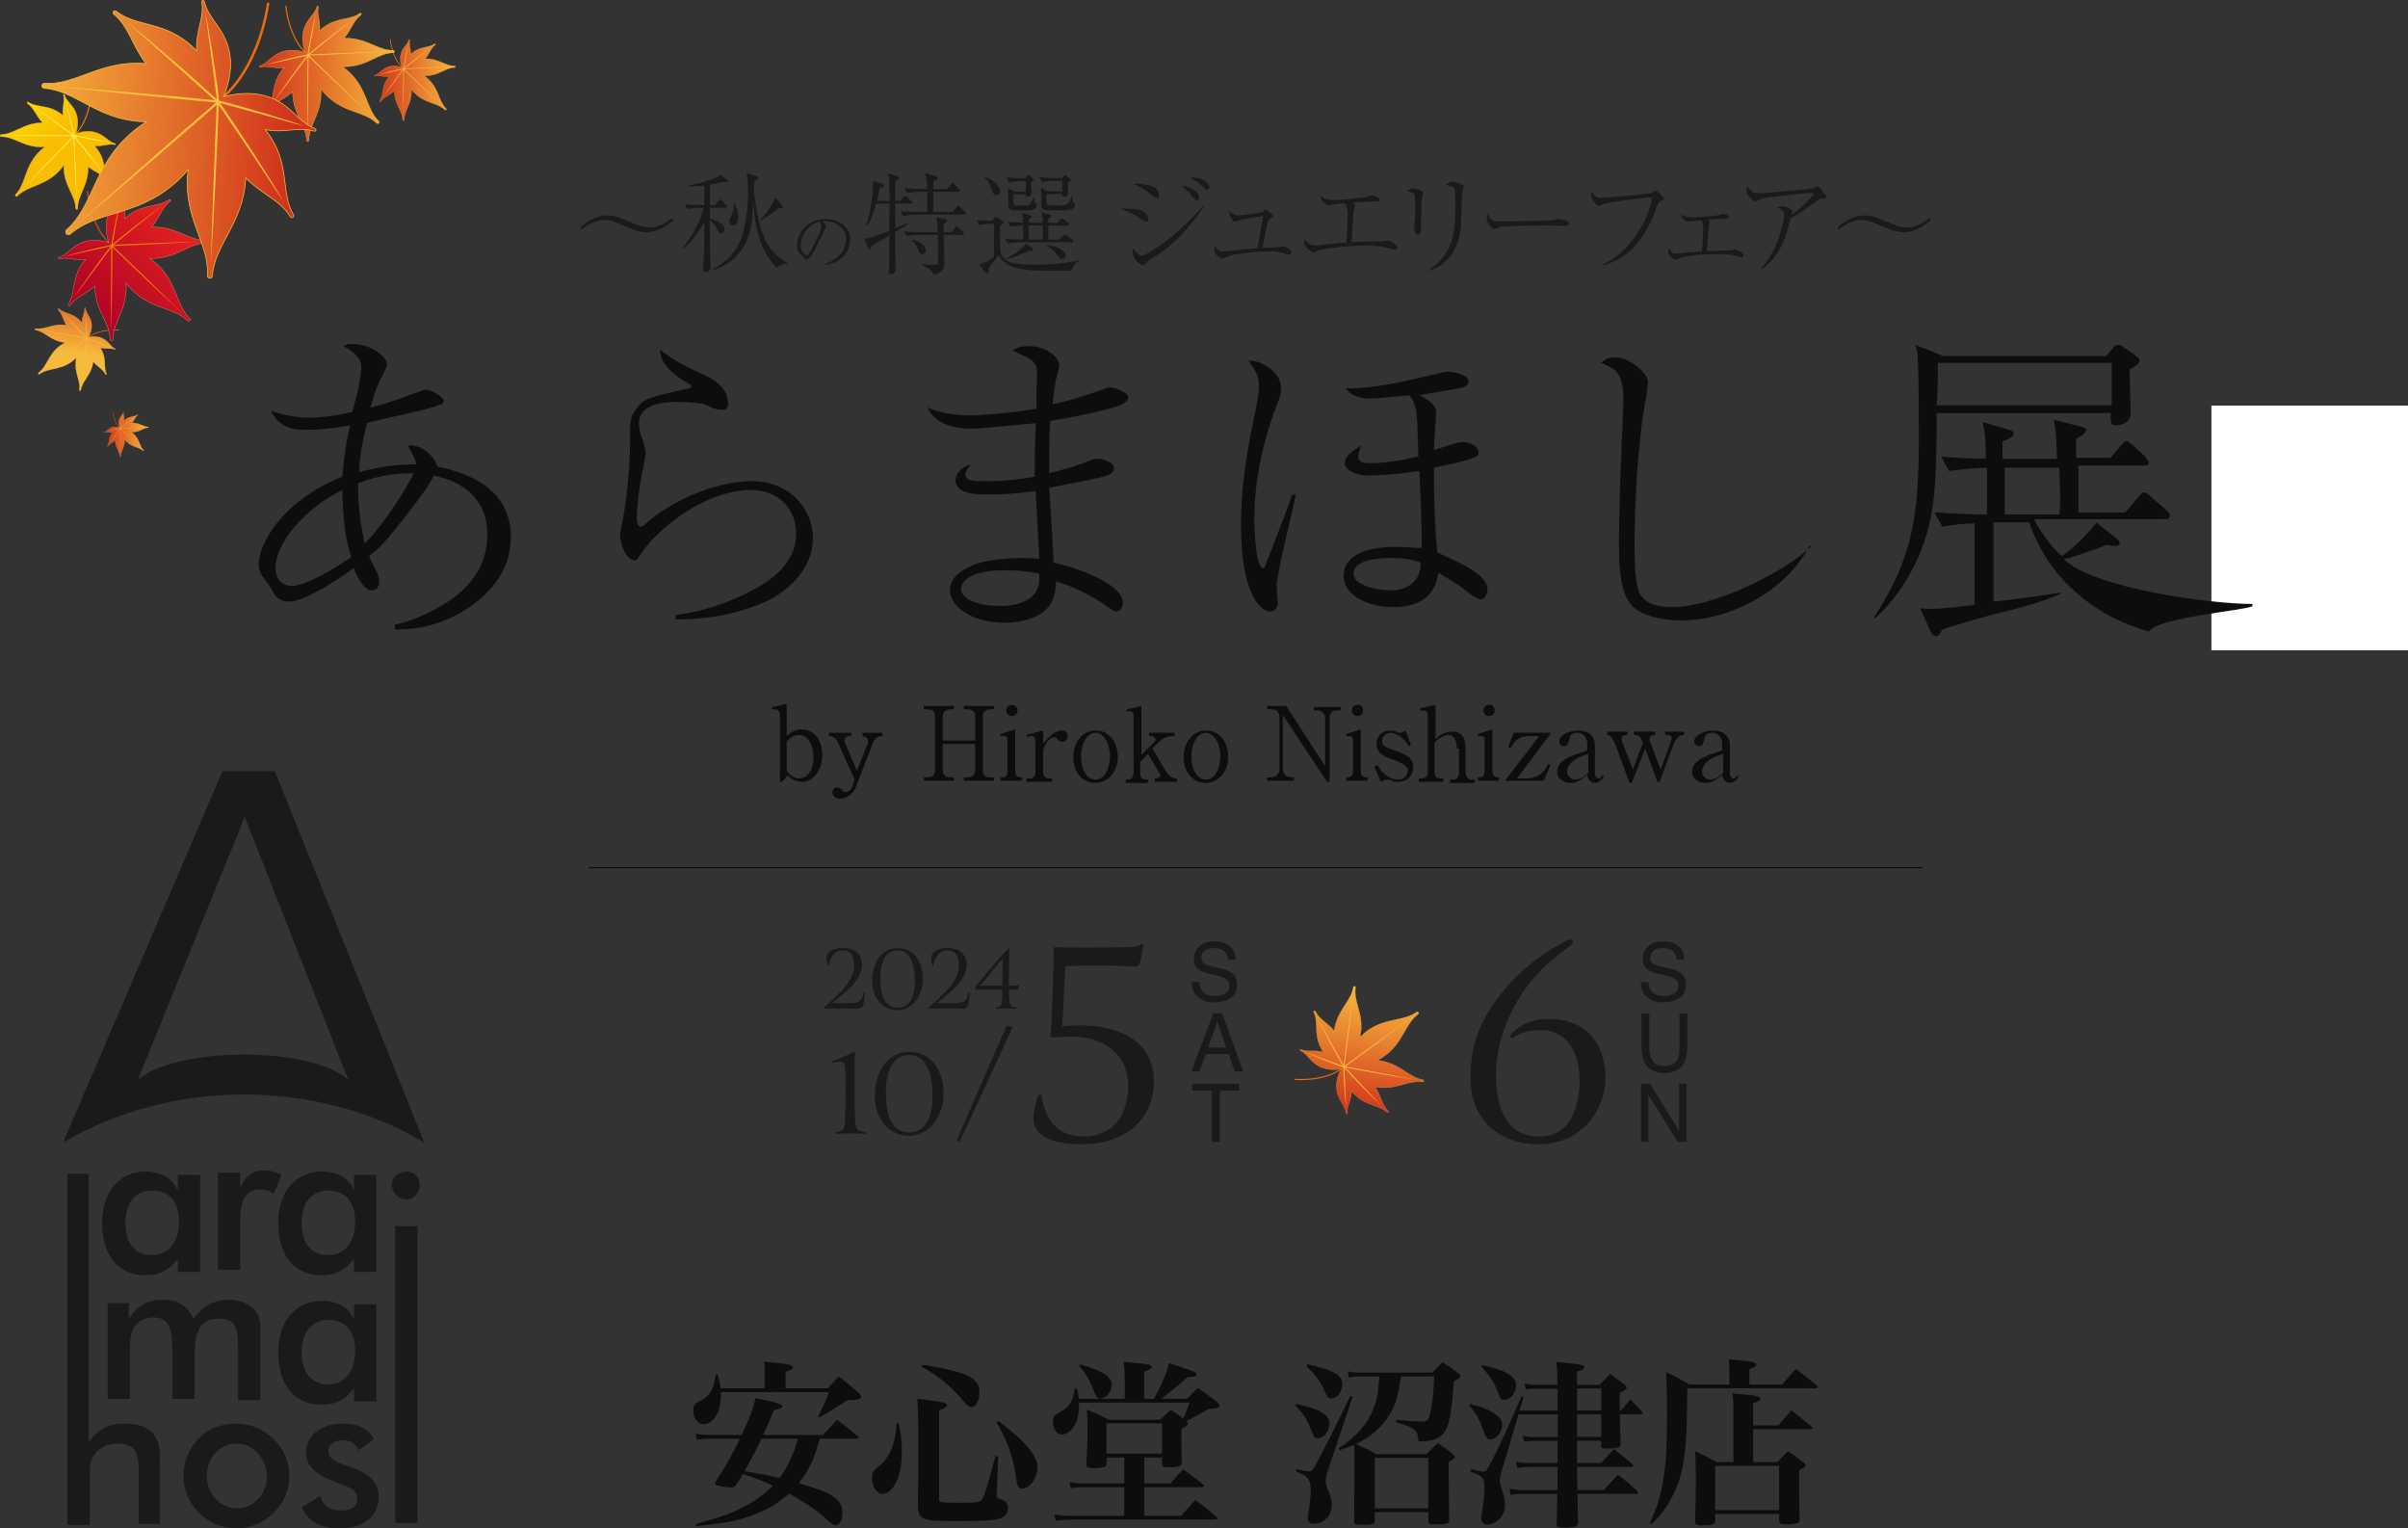 <?xml version="1.0" encoding="UTF-8"?><svg id="_レイヤー_2" xmlns="http://www.w3.org/2000/svg" xmlns:xlink="http://www.w3.org/1999/xlink" viewBox="0 0 551.29 349.83"><rect x="0" y="0" width="551.29" height="349.83" fill="#333333" stroke="none"/><defs><style>.cls-1{fill:#fff362;}.cls-2{fill:url(#_名称未設定グラデーション_246-2);stroke-width:.03px;}.cls-2,.cls-3,.cls-4,.cls-5,.cls-6,.cls-7,.cls-8,.cls-9{stroke-linecap:round;stroke-linejoin:round;}.cls-2,.cls-3,.cls-4,.cls-5,.cls-7,.cls-9{stroke:#f9bf3d;}.cls-3{fill:url(#_名称未設定グラデーション_246-3);stroke-width:.05px;}.cls-4{fill:url(#_名称未設定グラデーション_246-6);}.cls-4,.cls-9{stroke-width:.05px;}.cls-10{fill:#ec6c0e;}.cls-5{fill:url(#_名称未設定グラデーション_246-4);stroke-width:.08px;}.cls-11{fill:none;stroke:#0d0d0d;stroke-miterlimit:10;stroke-width:.25px;}.cls-12{fill:#0d0d0d;}.cls-13{fill:#fff;}.cls-6{fill:url(#_名称未設定グラデーション_231);stroke:#e28f5d;stroke-width:.09px;}.cls-14{fill:#ef8205;}.cls-7{fill:url(#_名称未設定グラデーション_246-5);stroke-width:.16px;}.cls-8{fill:url(#_名称未設定グラデーション_244);stroke:#f8c058;stroke-width:.07px;}.cls-15{fill-rule:evenodd;}.cls-15,.cls-16{fill:#1a1a1a;}.cls-17{fill:#f9bf3d;}.cls-18{fill:#ca4822;}.cls-9{fill:url(#_名称未設定グラデーション_246);}.cls-19{fill:#e8800d;}</style><linearGradient id="_名称未設定グラデーション_246" x1="-8396.52" y1="-7685.57" x2="-8383.38" y2="-7672.44" gradientTransform="translate(-11255.79 735.67) rotate(133.92)" gradientUnits="userSpaceOnUse"><stop offset="0" stop-color="#f8ba3d"/><stop offset="1" stop-color="#d0311b"/></linearGradient><linearGradient id="_名称未設定グラデーション_246-2" x1="-8289.29" y1="-7691.31" x2="-8282.1" y2="-7684.11" xlink:href="#_名称未設定グラデーション_246"/><linearGradient id="_名称未設定グラデーション_246-3" x1="-25927.88" y1="20356.99" x2="-25883.59" y2="20401.29" gradientTransform="translate(-9582.13 -2583.45) rotate(-126.3) scale(.3)" xlink:href="#_名称未設定グラデーション_246"/><linearGradient id="_名称未設定グラデーション_231" x1="-8638.5" y1="-6922.68" x2="-8604.82" y2="-6922.68" gradientTransform="translate(-10934.66 1471.3) rotate(133.92)" gradientUnits="userSpaceOnUse"><stop offset="0" stop-color="#e62320"/><stop offset="1" stop-color="#ac0026"/></linearGradient><linearGradient id="_名称未設定グラデーション_246-4" x1="-8388" y1="-7674.42" x2="-8366.1" y2="-7652.53" xlink:href="#_名称未設定グラデーション_246"/><linearGradient id="_名称未設定グラデーション_244" x1="4068.54" y1="12969.09" x2="4130.37" y2="12969.09" gradientTransform="translate(-5020.09 2773.06) rotate(43.92) scale(.42 -.42)" gradientUnits="userSpaceOnUse"><stop offset="0" stop-color="#ffe100"/><stop offset=".56" stop-color="#f9be00"/></linearGradient><linearGradient id="_名称未設定グラデーション_246-5" x1="-4459.6" y1="9097.09" x2="-4415.31" y2="9141.38" gradientTransform="translate(-3962.94 9476.69) rotate(48.92) scale(1.01 -1.01)" xlink:href="#_名称未設定グラデーション_246"/><linearGradient id="_名称未設定グラデーション_246-6" x1="-8362.03" y1="-8264.45" x2="-8341.45" y2="-8243.87" gradientTransform="translate(-1426.33 11853.61) rotate(53.85)" xlink:href="#_名称未設定グラデーション_246"/></defs><g id="img"><rect class="cls-13" x="506.29" y="92.83" width="45" height="56"/></g><g id="text"><path class="cls-10" d="M89.31,8.98s.03-.02.05-.02c.05,0,.09.03.09.07.26,2.37.99,3.98,1.55,4.91.61,1.01,1.16,1.47,1.16,1.47.04.03.04.08.01.12-.03.04-.08.04-.12.01-.02-.02-.58-.47-1.2-1.5-.57-.95-1.31-2.58-1.58-4.99,0-.03,0-.05.02-.07Z"/><path class="cls-9" d="M86.99,23.27c.09.06.17-.03.17-.03.73-1.08,1.99-1.42,3.13-2.45,0,.05,0,.09,0,.14.06,2.99,1.87,4.42,1.91,6.55,0,0,.03.15.17.15s.16-.15.16-.15c-.04-2.14,1.72-3.64,1.66-6.62,0-.15-.01-.29-.02-.43.25.33.54.66.86.97,2.46,2.37,5.08,2.06,6.85,3.75,0,0,.15.09.26-.02.11-.11,0-.26,0-.26-1.76-1.7-1.55-4.33-4.01-6.7-.32-.31-.65-.58-1-.82.14,0,.29,0,.43,0,2.99-.06,4.42-1.87,6.55-1.91,0,0,.15-.03.15-.17s-.15-.16-.15-.16c-2.14.04-3.64-1.72-6.62-1.66-.05,0-.09,0-.14,0,.99-1.17,1.28-2.45,2.33-3.22,0,0,.08-.09.02-.17s-.17-.03-.17-.03c-1.34.97-3.07.52-4.94,1.89-.22.16-.42.33-.61.51.15-1.33-.43-2.27-.18-3.3,0,0,0-.09-.07-.1-.07-.02-.11.06-.11.06-.29,1.16-1.45,1.71-1.85,3.33-.32,1.29.09,2.55.26,3-.46-.16-1.73-.52-3.01-.15-1.6.46-2.11,1.65-3.25,1.98,0,0-.08.04-.06.11.02.07.11.07.11.07,1.02-.29,1.97.25,3.3.05-.17.19-.34.4-.49.63-1.29,1.92-.77,3.63-1.7,5,0,0-.04.11.04.17Z"/><path class="cls-17" d="M92.26,15.85c-1.23,1.57-3.57,4.82-4.65,6.48,1.16-1.59,3.53-4.78,4.72-6.35-.04,2.66-.04,8,0,10.65.06-2.65.13-8.01.14-10.66,2.21,2.14,6.72,6.41,8.98,8.5-2.2-2.18-6.68-6.52-8.92-8.65,2.68-.11,8.08-.38,10.74-.54-2.64.05-7.99.26-10.64.4,1.53-1.25,4.62-3.74,6.16-4.96-1.63,1.14-4.78,3.61-6.3,4.89.26-1.46.8-4.4,1.07-5.85-.39,1.44-1.01,4.51-1.23,5.93-1.56.3-4.42,1.01-5.88,1.46,1.44-.33,4.36-.98,5.81-1.29Z"/><path class="cls-10" d="M25.86,94.33s.02-.01.03-.01c.02,0,.05.02.05.04.14,1.3.54,2.18.85,2.69.33.55.63.8.64.8.02.02.02.04,0,.06-.02.02-.04.02-.06,0-.01-.01-.31-.26-.66-.82-.31-.52-.72-1.41-.86-2.73,0-.01,0-.03.01-.04Z"/><path class="cls-2" d="M24.59,102.16s.09-.01.09-.01c.4-.59,1.09-.78,1.71-1.34,0,.02,0,.05,0,.07.03,1.64,1.02,2.42,1.05,3.59,0,0,.02.08.09.08s.09-.08.09-.08c-.02-1.17.94-1.99.91-3.63,0-.08,0-.16-.01-.24.14.18.29.36.47.53,1.35,1.3,2.78,1.13,3.75,2.06,0,0,.08.05.14,0s0-.14,0-.14c-.96-.93-.85-2.37-2.2-3.67-.17-.17-.36-.32-.55-.45.08,0,.16,0,.24,0,1.64-.03,2.42-1.02,3.59-1.05,0,0,.08-.02.08-.09s-.08-.09-.08-.09c-1.17.02-1.99-.94-3.63-.91-.02,0-.05,0-.07,0,.54-.64.7-1.34,1.28-1.76,0,0,.04-.05.01-.09-.03-.05-.09-.02-.09-.02-.73.53-1.68.29-2.7,1.03-.12.09-.23.18-.33.28.08-.73-.24-1.24-.1-1.81,0,0,0-.05-.04-.06s-.06.03-.06.03c-.16.63-.79.94-1.01,1.82-.18.71.05,1.4.14,1.65-.25-.09-.95-.28-1.65-.08-.88.25-1.16.9-1.78,1.08,0,0-.04.02-.03.06.01.04.06.04.06.04.56-.16,1.08.14,1.81.03-.1.11-.19.22-.27.34-.71,1.05-.42,1.99-.93,2.74,0,0-.02.06.02.09Z"/><path class="cls-17" d="M27.48,98.09c-.67.86-1.95,2.64-2.55,3.55.64-.87,1.93-2.62,2.59-3.48-.02,1.45-.02,4.38,0,5.83.03-1.45.07-4.39.07-5.84,1.21,1.17,3.68,3.51,4.92,4.66-1.2-1.19-3.66-3.57-4.89-4.74,1.47-.06,4.42-.21,5.88-.3-1.45.03-4.38.14-5.83.22.84-.69,2.53-2.05,3.38-2.72-.89.63-2.62,1.98-3.45,2.68.14-.8.44-2.41.59-3.21-.21.79-.55,2.47-.68,3.25-.85.17-2.42.55-3.22.8.79-.18,2.39-.54,3.18-.71Z"/><path class="cls-10" d="M27.24,75.5s.02.03.02.06c0,.05-.04.08-.09.08-2.43-.15-4.17.3-5.2.7-1.12.43-1.67.91-1.68.91-.04.03-.09.03-.12,0-.03-.04-.03-.09,0-.12.02-.02.57-.5,1.72-.94,1.05-.41,2.82-.87,5.28-.72.03,0,.05.01.06.03Z"/><path class="cls-3" d="M13.29,70.7c-.07.08,0,.18,0,.18.96.92,1.08,2.25,1.92,3.56-.05,0-.09-.02-.14-.02-3.01-.46-4.76,1.11-6.91.78,0,0-.16,0-.18.14-.02.14.13.19.13.19,2.15.33,3.35,2.36,6.36,2.82.15.02.29.04.44.05-.38.2-.76.43-1.12.69-2.81,2.06-2.95,4.75-4.96,6.22,0,0-.12.13-.03.26.09.13.26.05.26.05,2.01-1.47,4.62-.81,7.42-2.87.36-.27.69-.56.99-.86-.03.14-.06.29-.08.44-.46,3.01,1.11,4.76.78,6.91,0,0,0,.16.14.18.14.02.19-.13.19-.13.33-2.15,2.36-3.35,2.82-6.36,0-.05.01-.09.02-.14,1.01,1.2,2.24,1.71,2.83,2.9,0,0,.08.1.17.05.09-.05.06-.17.06-.17-.75-1.51,0-3.17-1.04-5.28-.12-.25-.26-.48-.41-.7,1.31.39,2.35-.04,3.34.4,0,0,.09.02.12-.05.03-.07-.04-.12-.04-.12-1.11-.49-1.47-1.75-3.02-2.44-1.24-.55-2.58-.36-3.06-.26.24-.43.82-1.65.67-3-.19-1.69-1.29-2.4-1.42-3.61,0,0-.03-.08-.1-.08s-.08.1-.08.1c.12,1.08-.6,1.94-.62,3.31-.16-.21-.34-.41-.54-.6-1.7-1.63-3.51-1.41-4.73-2.57,0,0-.1-.06-.18.01Z"/><path class="cls-17" d="M19.83,77.27c-1.37-1.51-4.22-4.42-5.71-5.79,1.4,1.44,4.18,4.38,5.55,5.84-2.66-.5-8.03-1.43-10.69-1.84,2.65.52,8.02,1.51,10.68,1.98-2.54,1.85-7.6,5.64-10.09,7.54,2.57-1.83,7.7-5.57,10.23-7.46-.35,2.71-1.02,8.18-1.32,10.88.41-2.66,1.13-8.07,1.45-10.75.99,1.75,2.96,5.29,3.91,7.05-.87-1.83-2.79-5.43-3.82-7.18,1.42.51,4.28,1.56,5.69,2.09-1.38-.64-4.35-1.8-5.74-2.27-.04-1.62-.25-4.62-.44-6.16.08,1.51.23,4.55.29,6.06Z"/><path class="cls-18" d="M19.92,43.74s.06-.04.09-.05c.08,0,.16.05.17.13.49,4.36,1.82,7.31,2.84,9.02,1.11,1.85,2.13,2.69,2.14,2.7.07.05.08.15.02.21-.05.07-.15.08-.21.02-.04-.03-1.06-.87-2.2-2.76-1.05-1.74-2.4-4.74-2.9-9.16,0-.05.01-.09.04-.12Z"/><path class="cls-6" d="M15.67,70c.16.11.32-.05.32-.05,1.34-1.99,3.66-2.6,5.74-4.51,0,.08,0,.17,0,.25.1,5.49,3.44,8.11,3.51,12.04,0,0,.06.28.31.27.25,0,.3-.28.3-.28-.07-3.92,3.16-6.68,3.05-12.16,0-.27-.02-.53-.04-.8.47.61.99,1.21,1.57,1.77,4.52,4.35,9.34,3.78,12.57,6.9,0,0,.28.17.47-.03.2-.2.01-.47.01-.47-3.23-3.11-2.85-7.95-7.37-12.3-.58-.56-1.2-1.06-1.83-1.5.26.01.53.02.8.01,5.49-.1,8.11-3.44,12.04-3.51,0,0,.28-.06.27-.31s-.28-.3-.28-.3c-3.92.07-6.68-3.16-12.16-3.05-.08,0-.17,0-.25,0,1.82-2.15,2.35-4.49,4.29-5.91,0,0,.15-.16.04-.32-.11-.15-.31-.06-.31-.06-2.45,1.79-5.63.96-9.06,3.46-.4.29-.77.61-1.11.94.28-2.45-.79-4.16-.32-6.06,0,0,0-.16-.13-.19-.13-.03-.2.11-.2.11-.53,2.12-2.66,3.14-3.4,6.11-.59,2.38.16,4.69.48,5.52-.84-.29-3.18-.95-5.53-.27-2.94.85-3.87,3.02-5.98,3.63,0,0-.14.07-.1.21.04.13.2.12.2.12,1.87-.54,3.63.47,6.06.09-.32.35-.62.74-.9,1.15-2.37,3.52-1.42,6.67-3.12,9.19,0,0-.08.2.08.31Z"/><path class="cls-14" d="M25.35,56.36c-2.26,2.89-6.55,8.85-8.54,11.91,2.13-2.92,6.49-8.77,8.67-11.66-.07,4.88-.08,14.7.01,19.56.11-4.86.23-14.71.25-19.58,4.07,3.94,12.34,11.77,16.48,15.61-4.04-4.01-12.26-11.97-16.39-15.88,4.92-.2,14.83-.7,19.72-1-4.86.09-14.68.47-19.54.73,2.8-2.3,8.48-6.87,11.32-9.11-2.99,2.1-8.79,6.62-11.58,8.98.47-2.69,1.46-8.08,1.97-10.75-.72,2.65-1.86,8.28-2.26,10.89-2.86.56-8.12,1.85-10.8,2.67,2.65-.61,8.01-1.8,10.67-2.38Z"/><path class="cls-10" d="M65.35,1.29s.05-.04.08-.04c.08,0,.14.05.15.12.44,3.95,1.65,6.64,2.58,8.19,1.01,1.68,1.93,2.44,1.94,2.45.06.05.07.14.02.19-.05.06-.14.07-.19.02-.04-.03-.96-.79-1.99-2.51-.95-1.58-2.18-4.3-2.63-8.32,0-.04.01-.08.04-.11Z"/><path class="cls-5" d="M61.5,25.12c.14.1.29-.04.29-.04,1.21-1.81,3.32-2.36,5.21-4.09,0,.08,0,.15,0,.23.09,4.98,3.12,7.36,3.19,10.92,0,0,.06.25.28.25.22,0,.27-.26.27-.26-.07-3.56,2.86-6.06,2.77-11.04,0-.24-.02-.48-.04-.72.42.56.9,1.1,1.43,1.61,4.1,3.95,8.47,3.43,11.41,6.26,0,0,.25.16.43-.03.18-.18.01-.43.01-.43-2.93-2.83-2.58-7.22-6.68-11.16-.53-.51-1.09-.96-1.66-1.36.24.01.48.01.72,0,4.98-.09,7.36-3.12,10.92-3.19,0,0,.25-.06.25-.28s-.26-.27-.26-.27c-3.56.07-6.06-2.86-11.04-2.77-.08,0-.15,0-.23,0,1.66-1.95,2.13-4.08,3.89-5.36,0,0,.13-.15.03-.29-.1-.14-.28-.06-.28-.06-2.23,1.62-5.11.87-8.23,3.14-.37.27-.7.55-1.01.86.26-2.22-.72-3.78-.29-5.5,0,0,0-.14-.12-.17s-.18.1-.18.1c-.48,1.93-2.42,2.85-3.09,5.55-.53,2.16.14,4.26.44,5.01-.76-.26-2.88-.86-5.02-.25-2.67.77-3.52,2.74-5.42,3.29,0,0-.13.07-.09.19.03.12.18.11.18.11,1.7-.49,3.29.42,5.5.08-.29.32-.57.67-.82,1.04-2.15,3.2-1.29,6.05-2.83,8.34,0,0-.07.19.07.28Z"/><path class="cls-17" d="M70.28,12.74c-2.05,2.62-5.95,8.03-7.75,10.81,1.94-2.65,5.89-7.96,7.87-10.58-.07,4.43-.07,13.34.01,17.75.1-4.41.21-13.34.23-17.77,3.69,3.57,11.2,10.68,14.96,14.17-3.67-3.63-11.13-10.86-14.87-14.41,4.46-.18,13.46-.63,17.9-.9-4.41.09-13.32.43-17.73.66,2.54-2.09,7.7-6.23,10.27-8.27-2.71,1.91-7.97,6.01-10.51,8.15.43-2.44,1.33-7.33,1.79-9.76-.65,2.41-1.69,7.51-2.05,9.88-2.59.51-7.37,1.68-9.8,2.43,2.41-.56,7.27-1.64,9.68-2.16Z"/><path class="cls-19" d="M20.93,21.29s-.04-.03-.07-.03c-.07,0-.12.04-.13.11-.25,3.38-1.19,5.7-1.93,7.06-.81,1.47-1.57,2.14-1.57,2.15-.05.04-.05.12-.01.17.04.05.12.05.17.01.03-.03.79-.7,1.62-2.2.76-1.38,1.72-3.73,1.97-7.17,0-.04-.01-.07-.04-.09Z"/><path class="cls-8" d="M24.98,41.46c-.12.09-.25-.03-.25-.03-1.09-1.5-2.9-1.9-4.57-3.31,0,.06,0,.13,0,.19.08,4.24-2.42,6.37-2.36,9.4,0,0-.04.22-.23.22s-.24-.21-.24-.21c-.06-3.03-2.63-5.07-2.71-9.31,0-.21,0-.41,0-.62-.34.49-.73.97-1.16,1.42-3.36,3.49-7.1,3.2-9.51,5.69,0,0-.21.14-.37,0-.16-.15-.02-.36-.02-.36,2.41-2.5,1.97-6.23,5.33-9.72.43-.45.9-.85,1.37-1.21-.2.02-.41.03-.62.03-4.24.08-6.37-2.42-9.4-2.36,0,0-.22-.04-.22-.23s.21-.24.21-.24c3.03-.06,5.07-2.63,9.31-2.71.06,0,.13,0,.19,0-1.47-1.61-1.95-3.4-3.48-4.44,0,0-.12-.12-.04-.24s.24-.06.24-.06c1.95,1.31,4.38.58,7.1,2.41.32.22.62.45.89.7-.29-1.89.49-3.24.07-4.69,0,0,0-.12.09-.15.1-.03.16.08.16.08.47,1.63,2.15,2.35,2.81,4.62.52,1.82.01,3.63-.21,4.28.64-.25,2.43-.83,4.27-.37,2.3.57,3.08,2.22,4.72,2.63,0,0,.11.05.09.16-.03.1-.15.1-.15.1-1.46-.36-2.79.47-4.68.25.26.26.5.55.73.86,1.93,2.65,1.29,5.11,2.68,7.01,0,0,.07.16-.05.24Z"/><path class="cls-1" d="M17.11,31.2c1.83,2.16,5.32,6.64,6.94,8.95-1.73-2.2-5.27-6.59-7.04-8.75.2,3.77.49,11.35.56,15.11-.23-3.75-.61-11.35-.76-15.12-3.03,3.16-9.19,9.45-12.28,12.54,3-3.21,9.12-9.61,12.2-12.75-3.81-.01-11.48-.1-15.27-.19,3.76-.07,11.36-.07,15.12-.01-2.23-1.69-6.75-5.06-9.01-6.71,2.37,1.53,6.98,4.86,9.21,6.6-.44-2.06-1.36-6.2-1.84-8.25.63,2.03,1.68,6.34,2.07,8.35,2.22.35,6.33,1.19,8.42,1.75-2.07-.4-6.24-1.16-8.31-1.52Z"/><path class="cls-10" d="M61.6.66s-.1-.08-.17-.09c-.15-.03-.3.08-.33.23-1.3,8.04-4.04,13.4-6.11,16.48-2.24,3.34-4.19,4.8-4.21,4.81-.13.09-.15.27-.06.4.09.13.27.15.4.06.08-.06,2.04-1.51,4.33-4.92,2.11-3.13,4.89-8.58,6.21-16.73.01-.09-.01-.17-.07-.23Z"/><path class="cls-7" d="M67.07,49.75c-.3.18-.58-.12-.58-.12-2.3-3.81-6.55-5.16-10.23-8.89,0,.15-.02.31-.03.46-.7,10.16-7.12,14.73-7.62,22.01,0,0-.14.51-.6.48s-.53-.56-.53-.56c.5-7.27-5.24-12.67-4.55-22.84.03-.5.08-.99.15-1.47-.92,1.1-1.94,2.16-3.08,3.15-8.78,7.66-17.67,6.16-23.95,11.64,0,0-.53.29-.87-.1-.34-.39.02-.88.02-.88,6.28-5.48,6.01-14.49,14.79-22.14,1.14-.99,2.33-1.86,3.54-2.62-.49,0-.98-.02-1.48-.05-10.16-.7-14.73-7.12-22.01-7.62,0,0-.51-.14-.48-.6.03-.46.56-.53.56-.53,7.27.5,12.67-5.24,22.84-4.55.15.01.31.02.46.04-3.19-4.16-3.94-8.55-7.41-11.35,0,0-.26-.32-.04-.59.22-.28.59-.09.59-.09,4.39,3.54,10.36,2.3,16.49,7.26.72.58,1.38,1.21,1.98,1.85-.3-4.57,1.85-7.65,1.15-11.2,0,0,0-.3.25-.34.25-.05.37.22.37.22.78,3.99,4.65,6.07,5.74,11.65.87,4.46-.73,8.68-1.4,10.19,1.58-.46,5.98-1.47,10.28,0,5.37,1.84,6.91,5.96,10.75,7.28,0,0,.25.15.17.39s-.38.21-.38.21c-3.43-1.17-6.77.53-11.26-.38.56.68,1.09,1.42,1.57,2.21,4.07,6.75,2.03,12.5,4.94,17.33,0,0,.13.39-.17.57Z"/><path class="cls-17" d="M50.37,23.57c3.92,5.56,11.34,17.01,14.74,22.87-3.69-5.62-11.23-16.87-15.02-22.41-.31,9.05-1.21,27.27-1.82,36.27.24-9.02.92-27.3,1.34-36.33-7.91,6.93-23.96,20.69-32.01,27.44,7.86-7.06,23.84-21.08,31.85-27.95-9.11-.83-27.45-2.65-36.49-3.66,9,.62,27.19,2.22,36.18,3.14-4.99-4.52-15.1-13.52-20.16-17.93,5.35,4.17,15.69,13.09,20.65,17.72-.63-5.03-1.97-15.12-2.67-20.12,1.08,4.98,2.69,15.52,3.2,20.41,5.25,1.3,14.9,4.18,19.78,5.95-4.86-1.38-14.69-4.08-19.57-5.39Z"/><path class="cls-15" d="M56.03,186.99l-24.5,60.24c8.42-7.66,39.82-7.91,48.24,0l-23.74-60.24ZM62.93,176.52h-12l-36.5,85c25.01-14.8,58.45-14.55,82.7,0l-34.2-85Z"/><path class="cls-16" d="M40.72,290.87v-2.81c-1.79,2.55-4.08,3.83-7.4,3.83-6.13,0-9.95-4.34-9.95-12,0-7.15,4.08-11.74,9.95-11.74,3.57,0,6.13,1.53,7.4,4.34v-3.57h5.1v22.21h-5.1v-.26ZM34.85,272.49c-3.83,0-6.13,2.81-6.13,7.4,0,4.85,2.3,7.4,6.13,7.4,3.57,0,6.13-2.81,6.13-7.66,0-4.59-2.3-7.15-6.13-7.15Z"/><path class="cls-16" d="M60.37,267.9c1.53,0,2.81.26,4.08,1.02l-1.79,4.34c-1.02-.77-2.04-1.02-3.06-1.02-3.57,0-4.85,2.81-4.59,8.68v9.7h-5.1v-22.21h5.1v3.57c1.02-2.55,2.55-4.08,5.36-4.08Z"/><path class="cls-16" d="M81.05,290.87v-2.81c-1.79,2.55-4.08,3.83-7.4,3.83-6.13,0-9.95-4.34-9.95-12,0-7.15,4.08-11.74,9.95-11.74,3.57,0,6.38,1.53,7.4,4.34v-3.57h5.1v22.21h-5.1v-.26ZM75.18,272.49c-3.83,0-6.13,2.81-6.13,7.4,0,4.85,2.3,7.4,6.13,7.4,3.57,0,6.13-2.81,6.13-7.66,0-4.59-2.3-7.15-6.13-7.15Z"/><path class="cls-16" d="M24.64,320.48v-22.21h4.85v3.57c2.04-3.06,4.34-4.34,7.91-4.34s5.62,1.53,6.89,4.34c2.3-3.06,4.85-4.34,8.17-4.34,3.06,0,5.1,1.28,6.38,3.06.77,1.28.77,2.81.77,4.59v15.31h-5.1v-11.49c0-4.85-.51-7.15-4.34-7.15-4.34,0-5.62,2.81-5.62,8.42v9.95h-5.1v-11.49c0-5.1-1.02-7.15-4.34-7.15-2.04,0-3.83,1.02-4.59,2.55s-.77,3.32-.77,6.13v9.95h-5.1v.26Z"/><path class="cls-16" d="M81.05,320.48v-2.81c-1.79,2.55-4.08,3.83-7.4,3.83-6.13,0-9.95-4.34-9.95-12,0-7.15,4.08-11.74,9.95-11.74,3.57,0,6.38,1.53,7.4,4.34v-3.57h5.1v22.21h-5.1v-.26ZM75.18,302.1c-3.83,0-6.13,2.81-6.13,7.4s2.3,7.4,6.13,7.4c3.57,0,6.13-2.81,6.13-7.66,0-4.59-2.3-7.15-6.13-7.15Z"/><path class="cls-16" d="M15.45,268.66h4.85v61.51c2.04-3.06,4.59-4.34,8.42-4.34,3.32,0,5.62,1.02,6.89,3.06,1.02,1.79,1.02,3.57,1.02,6.38v13.53h-4.85v-11.23c0-4.85-.51-7.15-4.85-7.15-2.3,0-4.34,1.02-5.36,2.55-1.02,1.28-1.02,3.32-1.02,6.13v9.95h-5.1v-80.4Z"/><path class="cls-16" d="M45.57,329.16c2.3-2.3,5.36-3.32,8.42-3.32,3.32,0,6.38,1.28,8.68,3.57s3.57,5.1,3.57,8.42-1.28,6.13-3.57,8.42-5.36,3.57-8.68,3.57c-3.06,0-6.13-1.28-8.42-3.57-2.3-2.3-3.57-5.1-3.57-8.42,0-3.32,1.28-6.38,3.57-8.68ZM54.25,330.43c-3.83,0-6.89,3.06-6.89,7.4,0,4.08,3.06,7.4,6.89,7.4s6.89-3.32,6.89-7.4c-.26-4.34-3.32-7.4-6.89-7.4Z"/><path class="cls-16" d="M73.39,342.43c.51,2.3,2.3,3.32,4.85,3.32,2.3,0,3.57-1.02,3.57-2.81,0-2.3-2.3-2.55-5.36-3.83-4.34-1.79-6.38-3.57-6.38-6.64,0-3.83,3.32-6.64,8.42-6.64,3.57,0,5.87,1.28,7.15,3.57l-3.57,2.55c-.51-1.53-1.79-2.3-3.57-2.3-2.04,0-3.32,1.02-3.32,2.55,0,2.04,2.3,2.55,5.87,3.83,3.83,1.53,5.62,3.32,5.62,6.64,0,4.34-3.32,7.15-8.93,7.15-4.34,0-7.15-1.53-8.68-4.85l4.34-2.55Z"/><path class="cls-16" d="M93.04,268.15c1.79,0,3.06,1.28,3.06,3.06s-1.28,3.32-3.06,3.32-3.32-1.53-3.32-3.32,1.53-3.06,3.32-3.06ZM90.49,280.66h5.1v67.9h-5.1v-67.9Z"/><path class="cls-12" d="M180.1,161.08v7.4c1.53-1.53,3.06-1.53,3.57-1.53,2.3,0,4.59,2.04,4.59,5.87,0,3.32-2.04,6.13-4.59,6.13-.26,0-2.04,0-3.32-1.53l-1.28,1.53h-.51v-15.31c0-1.28-1.02-1.28-1.28-1.28h-.51v-.51l3.32-.77ZM180.1,176.39c.77,1.28,2.04,1.79,2.81,1.79,2.04,0,3.32-2.04,3.32-4.85s-1.28-5.1-3.32-5.1c-1.53,0-2.3,1.02-2.81,1.53,0,0,0,6.64,0,6.64Z"/><path class="cls-12" d="M195.67,178.44l-3.57-7.91c-.77-2.04-1.53-2.04-2.3-2.04v-.77h5.1v.77h-.51c-.51,0-1.02.26-1.02.77v.51l2.81,6.64,2.55-6.38v-.51c0-.51-.51-1.02-1.28-1.02h0v-.77h4.59v.77h-.51c-.77,0-1.53,1.02-1.79,1.79l-3.83,9.95c-.77,1.79-2.3,2.55-3.57,2.55-.26,0-1.53,0-1.79-1.28,0-.77.51-1.28,1.02-1.28s1.02.26,1.28.77q.26.26.77.26c.77,0,1.28-.51,1.53-1.28l.51-1.53Z"/><path class="cls-12" d="M223.24,169.5v-5.62c0-1.02-.51-1.53-1.79-1.53h-.77v-.77h6.89v.77h-.77c-1.02,0-1.79.51-1.79,1.53v12.51c0,1.02.51,1.53,1.79,1.53h.77v.77h-6.89v-.77h.77c1.02,0,1.79-.51,1.79-1.53v-6.13h-7.4v6.13c0,1.02.77,1.53,1.79,1.53h.77v.77h-6.89v-.77h.77c1.02,0,1.79-.51,1.79-1.53v-12.51c0-1.02-.51-1.53-1.79-1.53h-.77v-.77h6.89v.77h-.77c-1.02,0-1.79.51-1.79,1.53v5.62h7.4Z"/><path class="cls-12" d="M229.11,177.93c.77,0,1.53,0,1.53-1.53v-7.15c0-.51-.26-.77-.77-.77h-.77v-.51l3.32-1.02v9.44c0,1.53.77,1.53,1.53,1.53v.77h-4.85s0-.77,0-.77ZM232.94,162.61c0,.77-.51,1.28-1.28,1.28s-1.28-.51-1.28-1.28.51-1.28,1.28-1.28,1.28.51,1.28,1.28Z"/><path class="cls-12" d="M239.07,170.01c.77-1.02,2.3-2.81,4.08-2.81.77,0,1.28.51,1.28,1.28s-.51,1.28-1.28,1.28c-.51,0-.77-.26-1.02-.51-.26-.26-.26-.51-.77-.51-1.28,0-2.55,2.3-2.55,3.06v4.85c0,1.02.51,1.53,1.28,1.53h.77v.77h-5.87v-.77h.77c.77,0,1.28-.51,1.28-1.53v-7.15c0-.51-.26-1.02-.77-1.02-.26,0-.77,0-1.02.26l-.26-.51,3.83-1.02v2.81h.26Z"/><path class="cls-12" d="M250.81,179.2c-3.06,0-5.1-2.55-5.1-5.87s2.04-6.13,5.1-6.13,5.1,2.55,5.1,6.13c0,3.32-2.3,5.87-5.1,5.87ZM250.81,167.72c-1.79,0-3.32,2.3-3.32,5.36s1.28,5.36,3.32,5.36,3.32-2.55,3.32-5.36c0-2.55-1.28-5.36-3.32-5.36Z"/><path class="cls-12" d="M261.02,173.08l3.32-3.32q.26-.26.26-.51c0-.26-.51-.77-1.02-.77h-.51v-.77h5.87v.77h-.51c-1.28,0-2.3.51-3.57,1.79l-1.02,1.02,2.81,4.85c.77,1.28,1.53,2.04,2.81,2.04v.77h-5.1v-.77c.26,0,1.28,0,1.28-.77q0-.26-.26-.51l-2.55-4.34-1.79,1.79v2.55c0,1.53.77,1.53,1.79,1.53v.77h-5.1v-.77h.51c.77,0,1.28-.51,1.28-1.53v-13.02c0-1.02-.77-1.28-1.53-1.02v-.51l3.32-.77v11.49h-.26Z"/><path class="cls-12" d="M276.08,179.2c-3.06,0-5.1-2.55-5.1-5.87s2.04-6.13,5.1-6.13,5.1,2.55,5.1,6.13c0,3.32-2.3,5.87-5.1,5.87ZM276.08,167.72c-1.79,0-3.32,2.3-3.32,5.36s1.28,5.36,3.32,5.36,3.32-2.55,3.32-5.36c0-2.55-1.28-5.36-3.32-5.36Z"/><path class="cls-12" d="M303.64,178.69l-9.95-15.06v12.25c0,1.28.77,2.04,2.04,2.04h.51v.77h-6.13v-.77h.77c1.28,0,2.04-.77,2.04-2.04v-11.74c0-1.28-.77-1.79-2.04-1.79h-.77v-.77h4.34l8.93,13.78v-10.98c0-1.02-.77-1.79-1.79-1.79h-.77v-.77h6.13v.77h-.77c-1.02,0-1.79.51-1.79,1.79v14.55h-.77v-.26Z"/><path class="cls-12" d="M308.24,177.93c.77,0,1.53,0,1.53-1.53v-7.15c0-.51-.26-.77-.77-.77h-.77v-.51l3.32-1.02v9.44c0,1.53.77,1.53,1.53,1.53v.77h-4.85s0-.77,0-.77ZM312.07,162.61c0,.77-.51,1.28-1.28,1.28s-1.28-.51-1.28-1.28.51-1.28,1.28-1.28c.77-.26,1.28.51,1.28,1.28Z"/><path class="cls-12" d="M323.04,170.52l-.51.26c-1.28-2.3-3.32-3.06-4.08-3.06s-2.04.51-2.04,1.79c0,1.02.51,1.53,3.06,2.3,2.81,1.02,4.08,1.79,4.08,3.83,0,1.53-1.02,3.32-3.57,3.32-.77,0-1.02,0-1.79-.51h-.51c-.26,0-.77,0-1.53.51l-1.53-3.57.77-.26c1.53,2.81,3.57,3.32,4.85,3.32s2.04-1.02,2.04-2.04-.77-1.53-3.32-2.55c-2.55-.77-3.83-1.79-3.83-3.57,0-1.53,1.02-3.06,3.06-3.06.51,0,1.02,0,2.04.51h.26c.51,0,.77-.26,1.28-.51l1.28,3.32Z"/><path class="cls-12" d="M333.51,171.29c0-1.28-.26-3.06-2.04-3.06-.26,0-1.79.26-3.06,1.79v6.64c0,1.53.77,1.53,2.04,1.53v.77h-5.62v-.77c1.02,0,2.04,0,2.04-1.53v-13.02c0-.51-.26-1.02-1.02-1.02h-.77v-.51l3.57-.77v7.91c.77-.77,1.79-1.79,3.83-1.79,2.3,0,3.06,1.53,3.06,3.83v5.62c0,1.02.77,1.53,1.28,1.53h.77v.77h-5.62v-.77h.77c.51,0,1.28-.26,1.28-1.53v-5.62h-.51Z"/><path class="cls-12" d="M338.36,177.93c.77,0,1.53,0,1.53-1.53v-7.15c0-.51-.26-.77-.77-.77h-.77v-.51l3.32-1.02v9.44c0,1.53.77,1.53,1.53,1.53v.77h-4.85s0-.77,0-.77ZM342.19,162.61c0,.77-.51,1.28-1.28,1.28s-1.28-.51-1.28-1.28.51-1.28,1.28-1.28c.51-.26,1.28.51,1.28,1.28Z"/><path class="cls-12" d="M352.4,168.48h-2.04c-3.06,0-3.83,1.53-4.59,2.81l-.51-.26,1.28-3.32h8.42v.26l-7.66,10.21h2.04c2.81,0,4.34-1.53,5.1-3.32l.51.26-1.53,3.57h-8.68v-.26l7.66-9.95Z"/><path class="cls-12" d="M367.2,177.67c-.77,1.53-2.04,1.53-2.04,1.53-1.02,0-1.53-.77-1.79-1.79-.77.51-2.04,1.79-3.83,1.79-1.28,0-3.06-.77-3.06-2.55,0-3.06,4.59-4.08,6.89-4.85v-1.53c0-1.02-.51-2.55-2.3-2.55-1.53,0-1.79,1.02-1.79,1.53-.26.77-.26,1.53-1.28,1.53-.51,0-1.02-.51-1.02-1.02,0-1.53,2.3-2.55,4.34-2.55,2.3,0,3.83,1.28,3.83,3.32v6.64c0,.51.51,1.02.77,1.02.51,0,.77-.51,1.02-.77l.26.26ZM363.63,172.57c-4.85,1.28-4.85,3.83-4.85,4.08,0,1.02,1.02,1.79,1.79,1.79.26,0,1.53,0,3.06-1.53v-4.34Z"/><path class="cls-12" d="M376.65,171.29l-3.06,7.91h-.51l-3.32-8.93c-.77-1.79-1.28-2.04-1.79-2.04v-.77h4.59v.77c-.51,0-1.28,0-1.28.77v.51l2.55,6.64,2.3-6.13c-.77-1.79-1.02-1.79-2.04-1.79v-.77h4.85v.77c-.26,0-1.28,0-1.28.77v.51l2.55,6.64,2.3-6.38c0-.26.26-.77.26-.77,0-.51-.51-.77-.77-.77h-.77v-.77h4.34v.77h-.26c-1.02,0-1.53,1.02-2.04,1.79l-3.32,8.93h-.51l-2.81-7.66Z"/><path class="cls-12" d="M398.09,177.67c-.77,1.53-2.04,1.53-2.04,1.53-1.02,0-1.53-.77-1.79-1.79-.77.51-2.04,1.79-3.83,1.79-1.28,0-3.06-.77-3.06-2.55,0-3.06,4.59-4.08,6.89-4.85v-1.53c0-1.02-.51-2.55-2.3-2.55-1.53,0-1.79,1.02-1.79,1.53-.26.77-.26,1.53-1.28,1.53-.51,0-1.02-.51-1.02-1.02,0-1.53,2.3-2.55,4.34-2.55,2.3,0,3.83,1.28,3.83,3.32v6.64c0,.51.51,1.02.77,1.02.51,0,.77-.51,1.02-.77l.26.26ZM394.51,172.57c-4.85,1.28-4.85,3.83-4.85,4.08,0,1.02,1.02,1.79,1.79,1.79.26,0,1.53,0,3.06-1.53v-4.34Z"/><line class="cls-11" x1="134.67" y1="198.6" x2="440.2" y2="198.6"/><path class="cls-12" d="M90.13,143.04c1.28-.26,4.59-1.02,8.42-3.06,6.89-3.32,13.02-8.68,13.02-17.61,0-4.34-1.53-8.42-6.13-11.23-2.55-1.53-5.1-2.04-6.13-2.3-1.02,2.3-4.34,6.64-6.38,9.19-5.1,6.64-6.64,7.91-8.42,9.19.26.51.26,1.02.77,1.79,1.53,2.81,1.53,3.32,1.53,4.08,0,.26,0,2.04-1.79,2.04-2.04,0-3.83-4.59-4.08-5.1-5.36,4.08-12,7.66-14.55,7.66s-3.32-1.02-4.34-3.06c-.26-.51-1.53-2.04-1.79-2.55-.51-.51-1.02-1.53-1.02-3.06,0-4.34,5.1-14.29,19.14-19.91.51-6.13,1.28-9.7,1.79-11.74-4.59.77-7.4,1.02-10.21,1.02-2.55,0-5.87-.26-7.91-4.34,3.83,1.28,6.64,1.53,8.42,1.53,3.57,0,6.89-.51,10.21-1.28.26-.77,1.02-4.34,1.28-4.85,0-.26.77-4.34.77-5.36,0-2.55-2.55-4.08-4.08-4.85.51-.26.77-.51,1.79-.51,5.1,0,8.17,3.32,8.17,4.59q0,.51-.77,2.04c-1.28,2.55-1.79,3.57-3.06,7.91,4.34-1.02,6.64-2.04,10.98-3.57,1.02-.26,1.28-.51,1.79-.51,1.28,0,4.08,1.79,4.08,2.55s-1.02,1.02-4.59,2.04c-5.1,1.28-11.74,2.55-13.02,3.06-1.53,6.13-1.79,9.44-1.79,11.23,4.59-1.28,8.68-1.79,13.02-1.79,0-.51-.26-1.02-.51-1.79-1.02-1.79-1.02-2.04-1.28-2.55,3.06-.26,6.13,2.55,6.64,4.85,7.66,1.53,16.85,5.36,16.85,16.08,0,8.68-5.87,14.04-11.49,17.36-6.38,3.57-11.23,3.83-15.06,3.83v-1.02h-.26ZM78.39,112.16c-8.42,4.08-15.31,12-15.31,17.87,0,2.81,1.79,4.08,3.83,4.08,2.81,0,9.19-3.57,13.53-6.64-1.02-2.81-2.04-7.91-2.04-15.31ZM83.49,124.41c4.85-4.85,10.21-13.78,11.23-16.08-1.02,0-6.38-.26-12.76,2.3,0,5.87.77,10.21,1.53,13.78Z"/><path class="cls-12" d="M154.96,140.74c6.13-.77,11.23-2.81,13.53-3.83,7.66-3.32,13.78-7.66,13.78-14.8,0-5.87-4.34-9.95-10.21-9.95-11.23,0-22.21,9.7-25.27,14.55-.77,1.02-.77,1.53-1.53,1.53-2.04,0-3.32-4.08-3.32-5.87,0-.77.51-2.55.77-4.08.51-2.55,1.53-10.98,1.53-16.34,0-5.87,0-6.38,1.28-8.17,1.79-2.55,2.81-2.81,12-4.85.26,0,.77-.26.77-.51s-.26-.51-1.28-1.02c-1.53-.77-6.13-3.83-5.87-7.4,2.3,2.04,5.62,3.83,10.72,6.13,4.34,2.04,4.85,5.1,4.85,6.13,0,1.53-.77,1.53-1.53,1.53-1.02,0-1.79-.26-3.32-1.02-1.02-.51-4.34-.77-6.64-.77-2.81,0-8.93.26-8.93,4.85,0,1.53.51,3.32.77,3.57.26.77.77,2.55.77,3.32,0,.26-.51,2.81-.51,3.32-.26.51-1.53,7.15-1.53,11.74,0,.77.26,1.79,1.02,1.79q.26,0,.77-.51c6.89-6.13,17.1-9.95,24.5-9.95,9.19,0,14.04,6.89,14.04,13.02,0,7.66-6.64,12.51-10.21,14.29-5.62,2.55-12.25,4.34-21.19,4.34v-1.02h.26Z"/><path class="cls-12" d="M237.41,85.86c0-3.06-.51-3.32-5.62-5.62.77-.51,1.53-1.02,3.83-1.02,3.83,0,6.89,2.55,6.89,4.34,0,.26-.26,1.79-.77,3.32-.26,1.53-.51,3.32-.77,5.62,5.1-1.02,7.4-2.04,11.49-3.32.51-.26,1.28-.51,1.79-.51,1.28,0,4.08,1.28,4.08,2.3,0,.77-1.02,1.28-1.28,1.53-2.3,1.02-8.68,2.55-16.59,3.83-.26,3.06-.26,7.66-.26,12,4.85-1.28,6.64-1.79,9.7-3.06.26-.26,1.02-.26,1.28-.26,1.28,0,3.83.77,3.83,2.04,0,1.02-.77,1.53-1.53,1.79-1.28.51-8.17,1.79-13.27,2.81.26,3.06.77,13.27,1.02,17.1,8.42,2.04,15.83,5.62,15.83,9.19,0,1.28-.77,2.04-1.53,2.04-.51,0-.77-.26-3.32-2.04-.77-.51-5.62-3.57-10.47-4.85,0,4.34-1.79,6.13-2.81,6.89-3.32,2.55-7.91,2.55-8.93,2.55-7.66,0-12.51-3.83-12.51-7.4,0-2.3,1.53-3.83,3.83-5.1,4.08-2.3,11.23-2.3,12.76-2.3,1.79,0,2.81,0,3.83.26,0-2.55-.77-13.27-.77-15.57-3.83.51-7.4.77-11.23.77-4.34,0-7.15-.77-7.15-3.32,0-1.28,1.28-3.06,3.57-3.57-.51.51-1.28,1.53-1.28,2.3,0,1.53,1.53,1.53,5.36,1.53,2.81,0,6.38-.26,10.47-1.02,0-4.08,0-6.13.26-12.25-3.06.26-12.76,1.28-15.06,1.28-2.04,0-7.91-.51-9.7-4.85,1.28.51,4.34,1.79,9.7,1.79,1.53,0,7.66-.26,15.31-1.53-.26-1.79,0-6.64,0-7.66ZM229.75,130.53c-4.85,0-9.7,1.28-9.7,4.34,0,2.04,3.32,3.83,8.93,3.83,3.06,0,9.7-.77,8.93-7.4-1.53-.26-3.57-.77-8.17-.77Z"/><path class="cls-12" d="M296.63,113.18c-.51,3.32-4.34,17.87-4.34,20.93,0,.51.26,3.32.26,3.83,0,1.53-1.02,2.04-1.79,2.04-1.53,0-6.64-2.81-6.64-19.65,0-10.47,1.79-19.14,3.57-27.57.26-1.53.51-2.81.51-4.34,0-2.3-.26-2.81-2.3-5.87,1.53-.26,7.4,1.79,7.4,6.38,0,.77-.26,1.79-.51,2.55-3.57,8.93-5.62,18.12-5.62,27.57,0,1.79.26,10.98,2.04,10.98.26,0,.51-.51.51-.77,1.79-4.34,4.59-11.74,6.13-16.08h.77ZM328.79,94.54c0,1.02-.51,6.89-.51,8.42,1.28-.26,1.53-.51,5.1-1.53.77-.26,1.28-.26,1.79-.26.77,0,3.32.77,3.32,2.3,0,.77-.26,1.02-1.02,1.28-2.3,1.02-8.42,2.04-9.19,2.3,0,9.19.26,13.78.77,19.4,5.62,2.55,11.49,5.1,11.49,8.42,0,1.28-.77,2.3-1.53,2.3-1.02,0-3.57-2.04-4.85-3.06-1.53-1.02-3.32-2.04-4.85-3.06-.77,5.62-4.59,7.91-10.47,7.91-5.36,0-11.23-2.55-11.23-7.15s4.85-6.64,12-6.64c2.3,0,4.34.26,5.87.26v-.77c0-5.62-.26-11.23-.51-16.85-7.15,1.02-10.72,1.02-11.74,1.02-3.32,0-5.36-1.53-5.36-2.81,0-1.79,2.55-3.32,3.83-4.08-.26.51-.77,2.04-.77,2.55,0,1.28,1.28,1.53,2.55,1.53,3.83,0,7.91-.77,11.23-1.53-.26-10.21-.26-11.74-2.04-14.04-3.06.26-6.89.77-8.93.77-.77,0-4.08,0-5.62-2.3,3.83,0,7.66-.51,11.49-1.28,3.83-.77,6.89-1.53,10.21-2.3,1.02-.26,1.53-.26,1.79-.26.77,0,4.59.51,4.59,2.3,0,.77-.77,1.28-2.3,1.53-2.81.51-6.13,1.02-8.93,1.53,3.06,1.53,3.83,2.81,3.83,4.08ZM318.83,127.73c-2.04,0-8.93,0-8.93,3.57,0,2.81,5.62,3.83,8.68,3.83,3.32,0,6.89-2.04,6.64-6.38-1.53-.51-3.32-1.02-6.38-1.02Z"/><path class="cls-12" d="M414.29,124.92c-5.36,10.21-17.87,17.1-29.61,17.1-2.04,0-8.42-.51-10.98-3.32-2.55-2.81-3.06-7.4-3.06-15.06,0-1.02.26-15.83.51-18.12,0-2.3.51-12.25.51-14.29,0-6.13-2.04-6.89-5.1-8.17.51-.51,1.28-1.28,3.32-1.28,3.06,0,7.4,3.57,7.4,5.62,0,.77-.26,2.81-.51,4.08-1.79,9.19-2.55,23.99-2.55,33.44,0,2.81,0,9.44,1.53,11.49s4.34,2.55,7.15,2.55c9.19,0,25.27-7.66,31.91-14.04h-.51Z"/><path class="cls-12" d="M487.55,84.59c0,1.53.26,8.42.26,9.95,0,2.3-2.3,2.81-3.32,2.81-1.28,0-1.28-.51-1.28-2.81h-39.82c0,2.81,0,11.49-.51,17.61-.77,11.23-5.36,21.7-13.53,29.35l-.26-.26c8.93-13.78,10.21-23.23,10.21-41.61,0-4.59,0-13.53-.26-17.87,0-1.28-.26-2.04-.51-2.81l6.38,2.55h37.27l1.53-1.79c.51-.77.77-.77,1.28-.77.26,0,.51,0,1.53.77l2.55,1.79c.26.26.77.51.77,1.02,0,.77-1.28,1.53-2.3,2.04ZM491.89,144.57c-3.06-1.02-10.21-3.06-17.1-9.44-4.34-3.83-7.91-8.93-10.21-15.57h-8.17v18.12c3.32-.26,12-1.53,15.31-2.04v.26c-3.57,1.79-11.49,3.83-13.78,4.34-5.1,1.28-10.21,2.81-13.27,3.83-.77,1.53-1.02,1.53-1.53,1.53s-.77-.51-1.02-.77l-2.55-5.62c2.55.26,4.34.26,12.51-.77v-18.63c-2.55,0-4.85.26-7.4.77l-1.79-3.32c3.83.26,7.91.51,12,.51v-10.72c-1.02,0-5.36.26-8.68.77l-1.79-3.32c2.81.26,7.15.51,10.21.51,0-4.85-.26-6.64-.77-8.42l6.13,1.79c.51.26,1.02.26,1.02.77s-.51,1.28-2.55,1.79v4.08h12.51c-.26-5.87-.26-6.38-.77-8.93l6.13,1.53c.77.26,1.28.26,1.28.77,0,.77-1.02,1.28-2.3,2.04v4.34h7.91l2.3-2.81c.77-.77,1.02-1.02,1.28-1.02s.51.26,1.28.77l3.06,2.81c0,.26.77.77.77,1.28,0,.77-.51.77-1.02.77h-15.06v10.72h10.72l3.06-3.57c.77-.77.77-1.02,1.28-1.02.26,0,.51,0,1.28.77l3.83,3.32c.26.26.77.77.77,1.28,0,.77-.77.77-1.28.77h-29.86c2.55,4.59,4.85,7.15,6.38,8.42,1.28-.77,5.36-4.08,7.91-7.66l4.85,3.83c.26.26.51.51.51.77,0,.77-.77.77-1.02.77s-.26,0-2.04-.26c-2.81,1.28-8.68,3.06-9.7,3.32,6.89,6.64,33.44,10.21,43.14,10.21v.51c-1.79,1.02-21.95,2.55-23.74,5.87ZM483.47,83.06h-39.82c0,2.55,0,6.89-.26,9.7h40.07v-9.7ZM471.47,107.05h-12.51v10.72h12.51c.26-2.04.26-3.06,0-10.72Z"/><path class="cls-16" d="M154.2,50.36c-1.24,1.04-3.3,2.79-6.29,2.79-1.06,0-2.05-.23-4.08-1.07-3.57-1.49-4.16-1.72-5.5-1.72-2.23,0-4.01,1.27-5.2,2.15l-.28-.43c1.24-1.04,3.3-2.79,6.29-2.79,1.4,0,2.66.46,4.84,1.39,2.08.89,3.37,1.39,4.74,1.39,2.23,0,3.98-1.27,5.2-2.15l.28.43Z"/><path class="cls-16" d="M166.3,41.67c-.13,0-.66-.03-.79,0-.63.13-1.88.41-2.99.58v4.69h1.19l.74-.91c.15-.23.25-.35.41-.35.13,0,.4.23.48.28l.91.94c.2.2.26.28.26.38,0,.23-.21.28-.38.28h-3.6l-.03,2.41c2.18.56,3.4,1.7,3.4,2.48,0,.51-.33.94-.84.94s-.58-.25-.91-.99c-.41-.91-1.04-1.62-1.65-2.08,0,2.46,0,5.2.05,7.38.03.96.13,2.51.13,3.5s-.91,1.06-1.14,1.06c-.63,0-.63-.43-.63-.56,0-.1.03-.53.05-.71.3-4.26.3-5.48.3-10.34-.74,1.52-1.55,2.69-2.41,3.83-.76.99-1.52,1.67-2.41,2.41l-.18-.15c2.13-2.46,4.16-6.16,4.89-9.18h-.51c-1.77,0-3.12.28-3.27.3l-.58-1.09c1.6.13,3.3.18,4.46.18v-4.49c-1.19.13-2.41.23-3.6.23l-.08-.2c1.01-.2,6.47-1.37,7.28-2.46l1.82,1.27c.08.05.13.1.13.18,0,.15-.15.2-.51.2ZM180.19,60.35c-1.06.03-1.67.28-2.41.94-3.09-3.47-4.81-6.97-5.32-15.37-.25,4.19-.28,4.67-.46,5.68-.74,3.91-2.43,6.42-4.51,8.04-1.65,1.29-3.32,1.88-4.16,2.13l-.1-.23c1.65-.79,4.49-2.48,6.24-6.39,1.35-3.02,1.8-8.49,1.8-10.83,0-1.27-.08-3.55-.35-4.69l2.41.71s.3.1.3.3c0,.25-.25.43-.91.86-.03.33-.1,2.03-.1,2.03,0,.15.41,4.62,1.35,7.96.86,3.14,2.28,6.42,6.26,8.67l-.03.18ZM167.85,51.58c-.45,0-.89-.33-.89-.96,0-.43.18-.74.46-1.32.43-.84.58-1.52.58-2.18,0-.25-.03-.38-.08-.61l.15-.05c.92,1.57.92,2.84.92,3.09,0,.2,0,2.03-1.14,2.03ZM178.9,47.68c-.2,0-.48-.08-.61-.1-.81.69-2.26,1.88-4.16,2.94l-.1-.13c1.04-1.06,2.81-3.47,3.45-5.17l1.57,1.73c.1.13.23.28.23.46,0,.28-.33.28-.38.28Z"/><path class="cls-16" d="M188.89,60.43c4.6-1.58,4.81-4.89,4.81-5.69,0-2.69-2.55-4.14-4.81-4.14-.32,0-.42.03-.57.08.75.63.75,1.09.75,1.17,0,.18-.05.25-.37.92-1.88,3.94-2.04,4.32-2.92,5.63-.08.11-.57.83-.88.95-.09.05-.2.06-.29.06-.35,0-.46-.17-.89-.78-.1-.15-.2-.23-.41-.41-.6-.49-.8-1.03-.8-2.08,0-3.09,2.6-6,6.54-6,2.82,0,5.6,1.6,5.6,4.78,0,2.81-2.26,5.34-5.72,5.68l-.03-.17ZM187.15,54.45c.46-.86.91-2.06.91-2.68,0-.52-.31-.85-.43-.98-1.72.14-4.32,2.41-4.32,5.43,0,1.17.74,2.2,1.34,2.2.09,0,.2-.02.29-.11.34-.34.62-.85.89-1.35l1.32-2.51Z"/><path class="cls-16" d="M208.49,46.59h-3.55v5.71c1.6-.71,2.28-1.02,2.94-1.34l.1.2c-.56.46-2.01,1.32-3.04,1.93.03,5.63.03,6.24.1,7.56,0,.15.03.84.03.96,0,.48-.35,1.17-1.09,1.17-.31,0-.51-.1-.51-.48,0-.36.1-1.95.1-2.28.05-1.4.08-4.21.08-6.14-.25.15-2.96,1.72-3.35,1.95-.2.13-.38.2-.61.33-.1.28-.33.84-.61.84-.23,0-.36-.33-.41-.43l-.84-1.98c.69,0,.96-.05,1.57-.23.2-.08,1.95-.61,4.23-1.52.03-4.13.03-4.56.03-6.24h-3.09c-.43,1.49-1.09,3.73-1.98,4.99l-.23-.13c.99-3.2,1.62-7.68,1.5-10.09l2.13.69c.23.08.41.15.41.38,0,.3-.33.46-1.01.63-.1.58-.23,1.29-.63,2.92h2.91c0-.71-.05-4.21-.05-4.36-.05-.99-.25-1.5-.43-1.93l2.33.66c.18.05.33.15.33.3,0,.3-.18.38-.89.91,0,.96-.03,3.58-.03,4.41h1.24l.61-.81c.13-.15.23-.3.41-.3.15,0,.3.13.45.25l.96.81c.13.1.26.2.26.38,0,.23-.2.28-.38.28ZM220.79,49.12h-10.75c-.79,0-2.2.1-3.25.3l-.61-1.09c1.4.1,2.82.18,4.21.18h1.9v-4.62h-1.35c-.79,0-2.2.1-3.25.3l-.61-1.12c1.39.13,2.81.2,4.21.2h.99c-.03-1.8-.08-1.98-.48-3.65l2.48.74c.23.08.36.13.36.3,0,.41-.74.79-.96.89-.03.41-.03,1.14-.03,1.73h3.14l.86-1.04c.15-.18.28-.3.43-.3s.31.13.46.28l1.04,1.02c.15.15.23.23.23.38,0,.25-.23.28-.38.28h-5.78c0,.74.03,3.96,0,4.62h4.56l.76-1.09c.13-.2.28-.3.43-.3s.3.08.45.25l1.04,1.09c.18.18.25.28.25.43,0,.2-.23.23-.38.23ZM220.31,53.76h-4.26c.03.63.03,1.68.05,2.33,0,.3.13,3.42.13,4.03,0,1.24-.28,2.18-2.46,2.79-.23-.61-.53-1.37-2.87-2.26l.03-.15c.81.05,2.01.13,2.92.13.86,0,.94-.1.94-.73,0-.96-.1-5.27-.1-6.14h-3.86c-.79,0-2.21.08-3.25.28l-.61-1.09c1.4.13,2.82.2,4.21.2h3.47c-.03-2.33-.1-2.64-.3-3.4l1.98.41c.28.05.48.1.48.41,0,.18-.08.36-.81.66,0,.3.03,1.65.05,1.93h1.93l.61-1.02c.13-.23.25-.33.4-.33.18,0,.28.1.46.28l.99.99c.18.18.25.25.25.41,0,.23-.23.28-.38.28ZM211.18,58.17c-.58,0-.69-.28-1.14-1.37-.13-.33-.53-1.27-1.37-1.75l.1-.18c1.55.28,3.17,1.17,3.17,2.48,0,.66-.53.81-.76.81Z"/><path class="cls-16" d="M245.36,61.98h-4.99c-6.84,0-9.84-.53-11.81-3.6-.26.33-1.35,1.88-1.5,2.08-.2.23-.56.69-.71.96.03.63.05,1.12-.35,1.12-.05,0-.31-.05-.46-.25l-1.42-1.78c1.14-.23,2.28-.91,3.45-1.65v-7.68c-1.17,0-2.51.13-3.38.3l-.58-1.12c1.77.15,3.12.18,3.5.18l.61-.71c.13-.15.18-.23.33-.23.05,0,.18.08.23.1l1.24.86c.1.08.18.13.18.3,0,.1-.08.2-.15.28s-.1.1-.63.53c-.03.33.03,5.4.05,5.63.31,3.02,3.8,3.3,8.06,3.3,3.55,0,8.37-.56,10.07-1.04v.13c-.79.36-1.6,1.32-1.73,2.28ZM228.07,44.66c-.56,0-.71-.36-.91-1.04-.35-1.17-.99-2.33-1.7-2.94l.08-.15c1.29.28,3.42,1.8,3.42,3.2,0,.76-.56.94-.89.94ZM245.36,55.44h-11.41c-.91,0-2.3.1-3.27.3l-.58-1.11c1.32.13,2.51.18,4.16.2v-3.22c-.46,0-1.9.08-2.97.28l-.58-1.09c1.8.15,3.22.18,3.55.18-.03-1.29-.08-1.45-.23-2.28l1.85.56c.15.05.3.13.3.33q0,.18-.66.69v.74h3.22c-.08-1.8-.13-1.9-.3-2.38l1.95.48c.18.05.33.08.33.28s-.26.38-.71.68v.94h2.05l.63-.76c.13-.15.26-.3.38-.3s.38.18.48.25l.94.76c.13.1.26.2.26.38,0,.23-.2.28-.38.28h-4.36v3.22h2.38l.94-.86c.3-.28.35-.3.43-.3.13,0,.15.03.48.25l1.24.86c.1.08.25.23.25.38,0,.25-.2.28-.38.28ZM235.53,48.16h-2.74c-.81,0-1.37-.03-1.72-.51-.23-.3-.23-.48-.23-2.1,0-.68,0-1.88-.13-2.48l1.47.79h2.67v-2.43h-.58c-.53,0-2.06.08-3.27.3l-.61-1.09c1.35.1,2.94.18,4.28.18l.51-.51c.23-.23.25-.25.35-.25.13,0,.21.08.31.18l.71.63c.08.05.13.1.13.2,0,.15-.05.23-.61.81-.03.33.05,1.85.05,2.21,0,.3,0,.41-.1.53-.15.18-.46.36-.81.36-.38,0-.38-.23-.38-.51h-2.82c-.08,2.54.03,2.56,1.01,2.56h2.11c.86,0,1.29-1.34,1.47-1.93l.15.03c.13,1.32.2,1.4.33,1.47.23.18.31.23.31.46,0,.56-.86,1.12-1.85,1.12ZM235.38,57.44c-2.05,1.09-3.3,1.52-4.87,1.82v-.13c2.59-1.35,4.06-2.76,4.34-3.45l1.39.99c.13.1.26.2.26.41,0,.38-.16.38-1.12.36ZM238.77,51.61h-3.25v3.22h3.25v-3.22ZM243.67,48.16h-2.91c-1.37,0-2.38,0-2.38-1.22,0-.23.05-1.37.05-1.62,0-.53-.08-1.83-.13-2.31l1.52.79h3.37v-2.41h-1.37c-.5,0-2.05.05-3.27.28l-.58-1.09c1.32.1,2.89.2,4.21.2h.81l.56-.43c.23-.18.28-.23.38-.23.08,0,.1,0,.28.15l.76.63s.15.15.15.25-.05.23-.63.69c-.03.36.08,2,.08,2.38,0,.53-.46.81-.97.81-.4,0-.4-.36-.4-.63h-3.58v2.08c.05.53.48.53.89.53h2.82c.43,0,1.19-.2,1.52-.84.05-.05.48-1.27.5-1.32h.1c.05.48.18,1.29.38,1.57.2.28.28.38.28.58,0,.41-.5,1.14-2.43,1.14ZM243.06,59.29c-.36,0-.41-.08-.91-.79-.97-1.32-1.8-1.85-2.46-2.31v-.1c2.28.18,4.28,1.29,4.28,2.38,0,.43-.43.81-.91.81Z"/><path class="cls-16" d="M258.03,47.75c1.24,0,3.01.15,3.73.63.79.53,1.12,1.24,1.12,1.8,0,.36-.13.53-.53.53-.35,0-2.08-1.22-2.48-1.45-1.09-.61-2.01-.96-3.32-1.42.48-.05.89-.1,1.5-.1ZM275.7,47.14c-3.27,4.99-7.4,9.41-12.58,12.4-.35.2-.38.23-.76.71-.28.36-.48.48-.76.48s-1.11-.61-1.67-1.29c-.48-.61-.69-1.37-.58-2.54,1.32,1.42,1.6,1.62,2.01,1.62,1.11,0,7.28-3.73,14.25-11.54l.1.15ZM260.64,42.07c1.29,0,3.4.46,4.03,1.11.43.43.71,1.07.71,1.52,0,.43-.15.69-.48.69s-.45-.13-1.52-.99c-1.42-1.16-2.2-1.57-3.83-2.26.48-.05.73-.08,1.09-.08ZM273.42,43.52c.3.18,1.09.66,1.09,1.6,0,.48-.23.71-.53.71-.28,0-.33-.08-.91-.79-1.4-1.7-2.15-2.18-2.66-2.54.56.03,1.42.08,3.02,1.01ZM276.84,42.81c0,.43-.31.61-.56.61-.28,0-.3,0-.99-.76-.74-.79-1.72-1.39-2.89-2.05,3.45-.05,4.44,1.45,4.44,2.21Z"/><path class="cls-16" d="M292.49,56.6c.21-.03,1.14-.2,1.32-.2.33,0,1.88.63,1.88,1.29,0,.23-.18.63-.61.63-.23,0-.43-.08-.99-.3-.58-.25-1.77-.48-3.07-.48-2.69,0-7.86.41-9.97,1.14-.2.08-1.04.48-1.22.48-.28,0-1.32-.56-1.57-1.14-.23-.51-.23-1.17-.23-1.34,0-.1,0-.2.08-.48.63.91.94,1.35,1.9,1.35.33,0,3.09-.3,3.63-.36.89-.1,3.17-.28,4.23-.36.1-.63.63-3.35.74-3.91.38-2.41.45-2.76.56-3.45-2.08.2-5.12.86-5.2.89-.2.05-1.01.38-1.19.38-.28,0-.5-.3-.68-.56-.56-.74-.61-.99-.61-1.45,0-.23.03-.38.08-.56.51.91,1.19,1.14,1.75,1.14.23,0,5.38-.43,5.78-.86.41-.41.48-.48.58-.48.35,0,1.8,1.24,1.8,1.6,0,.15-.05.2-.63.53-.4.23-.45.28-.56.68-.23.91-.33,1.37-.63,2.84-.2,1.02-.25,1.22-.66,3.12.56-.05,2.99-.08,3.5-.15Z"/><path class="cls-16" d="M310.22,47.09c0,.18-.23.89-.28,1.04-.21,1.14-.41,6.24-.51,7.28,1.14-.08,5.17-.15,6.37-.15.15,0,.66,0,.76-.03.15-.03.89-.15.99-.15.63,0,2.31.71,2.31,1.65,0,.28-.13.43-.36.43-.1,0-.89-.18-1.32-.28-2.23-.56-3.6-.69-5.53-.69-2.21,0-8.6.43-10.88,1.17-.18.05-.99.41-1.06.41-.5,0-2.13-1.11-2.13-2.38,0-.23.05-.4.13-.66.35.66,1.16,1.44,2.26,1.44.3,0,.61-.03.91-.05,4.69-.51,5.22-.58,6.36-.63.28-4.41.33-5.1.33-5.78,0-1.93-.25-2.64-.66-3.19-.53.05-1.5.1-2.51.25-.18.03-.94.18-1.09.18-.74,0-1.37-.76-1.52-.94-.48-.56-.51-.91-.53-1.27.58.63,1.72,1.07,2.87,1.07,1.27,0,7.43-.61,7.78-.71.36-.08.51-.15.89-.33.13-.08.23-.08.33-.08.15,0,1.72.36,1.72,1.07,0,.3-.38.3-.58.3-1.24,0-2.36.1-5.6.33.28.25.56.53.56.71Z"/><path class="cls-16" d="M325.36,51.3v.81c0,.36,0,1.65-.71,1.65s-.89-1.42-.89-2.03c0-.25.03-.38.16-1.32.05-.33.1-.71.1-2.41,0-.79,0-2.84-.2-3.4-.18-.43-.33-.48-1.7-.89.56-.43.92-.58,1.37-.58s2.31.36,2.31,1.09c0,.15-.25.89-.25,1.04-.13.86-.18,3.4-.18,5.4v.63ZM327.24,61.8c4.99-3.78,5.96-7.07,5.96-15.11,0-.69-.03-3.2-.3-3.63-.31-.51-1.47-.63-1.9-.69.33-.33.79-.76,1.52-.76.79,0,2.08.46,2.38.76.18.15.18.33.18.43,0,.2-.25,1.01-.3,1.19-.08.41-.08.96-.1,1.55-.15,6.21-.2,7.13-.79,9.38-.28,1.04-1.55,5.32-6.57,7.05l-.08-.18Z"/><path class="cls-16" d="M342.08,50.54c.35.1.61.1,2.84.1.46,0,8.85-.05,10.62-.25.48-.05.51-.05.81-.18.16-.05.31-.08.48-.08.13,0,2.36.25,2.36.99,0,.61-.66.61-1.35.61-.38,0-2.76-.15-3.3-.15-1.52,0-8.7.13-9.94.25-.3.03-1.04.1-1.75.36-.48.18-.61.23-.79.23s-.33,0-.94-.74c-.18-.2-.74-.86-.74-1.82,0-.36.03-.66.2-.99.33.91.89,1.52,1.47,1.68Z"/><path class="cls-16" d="M366.96,60.53c4.39-1.95,9.74-7.5,11.33-15.37-2.26.08-9.84,1.14-10.96,1.45-.48.13-.56.18-.94.43-.03.03-.15.1-.28.1-.58,0-1.85-1.47-1.85-2.66,0-.25.1-.43.15-.56.81,1.24,1.62,1.4,2.28,1.4.2,0,10.22-.91,10.83-1.02.63-.13.86-.25,1.11-.51.18-.15.23-.18.33-.18.28,0,2,1.49,2,1.85,0,.13-.08.2-.61.46-.61.28-.74.46-.99,1.22-.15.51-1.42,4.62-4.39,8.39-2.01,2.59-4.82,4.44-8.01,5.2l-.03-.2Z"/><path class="cls-16" d="M391.46,50.87c0,.13-.26.69-.26.81-.08.91-.38,5-.45,5.81,2.91-.13,3.96-.18,5.12-.18.43,0,.48,0,.58-.03.13-.03.53-.2.63-.2s2.05.61,2.05,1.34c0,.23-.13.46-.38.46-.18,0-.94-.25-1.09-.3-1.19-.3-2.59-.41-3.83-.41-3.25,0-6.97.13-9.36.91-.15.05-.66.38-.79.38-.45,0-1.8-.99-1.8-2.08,0-.23.05-.38.1-.61.76,1.24,1.32,1.27,1.88,1.27.21,0,2.69-.28,3.09-.3.46-.05,2.13-.15,2.71-.18.21-2.97.26-3.78.26-4.94,0-.71,0-1.67-.46-2.23-.48.03-3.07.38-3.09.38-.56,0-1.55-.99-1.44-1.72.96.71,1.77.71,2.81.71,1.22,0,5.33-.36,5.88-.56.13-.03.66-.28.76-.28.08,0,1.45.23,1.45.73,0,.36-.48.38-.81.41-1.11.05-2.86.18-3.96.23.36.36.38.46.38.58Z"/><path class="cls-16" d="M403.1,61.52c3.93-4.16,5.4-10.78,5.4-12.53,0-.84-1.19-1.27-1.6-1.45.48-.2.79-.33,1.14-.33.96,0,2.31.76,2.31,1.27,0,.15-.13.53-.18.71,2.41-1.65,5.05-4.59,5.05-4.82,0-.15-.16-.18-.48-.18-2.82,0-10.73,1.14-10.8,1.17-.76.15-1.12.3-1.65.58-.23.1-.36.13-.46.13-.25,0-.53-.2-.91-.56-.86-.79-1.06-1.22-1.06-1.82,0-.33.05-.66.15-1.17.89,1.65,1.85,1.72,2.51,1.72,1.8,0,11.64-.94,12.32-1.07.38-.08.74-.25.86-.3.28-.18.3-.2.41-.2.23,0,.86.74,1.11,1.04.3.36.91,1.04.91,1.32,0,.38-.25.41-1.11.46-.43.03-.69.2-1.82,1.02-2.11,1.52-2.97,2.13-3.73,2.61-.51.3-1.11.61-1.5.76-.15.48-.71,2.61-.84,3.04-.4,1.55-1.45,4.46-3.67,6.87-.99,1.07-1.85,1.62-2.26,1.88l-.1-.15Z"/><path class="cls-16" d="M442.03,50.36c-1.24,1.04-3.3,2.79-6.29,2.79-1.06,0-2.06-.23-4.08-1.07-3.57-1.49-4.16-1.72-5.5-1.72-2.23,0-4.01,1.27-5.2,2.15l-.28-.43c1.24-1.04,3.3-2.79,6.29-2.79,1.4,0,2.67.46,4.84,1.39,2.08.89,3.37,1.39,4.74,1.39,2.23,0,3.98-1.27,5.2-2.15l.28.43Z"/><path class="cls-12" d="M175.07,317.76v-2.51c0-1.73,0-2.14-.12-3.58,5.07.41,6.63.74,6.63,1.28,0,.37-.54.7-1.73,1.07v3.75h9.68c1.03-1.15,1.36-1.52,2.47-2.72,2.18,1.65,2.8,2.18,4.74,3.87.29.33.41.54.41.74s-.16.41-.33.49c-.37.16-.91.29-1.57.29-.25,0-.66,0-1.19.04q-4.66,2.93-6.43,3.96l-.33-.25c1.4-2.76,1.77-3.5,2.51-5.56h-24.76v.54c0,3.91-1.65,6.8-3.91,6.8-1.4,0-2.43-1.32-2.43-3.17,0-.99.29-1.48,1.15-1.9,1.81-.95,2.43-1.48,3.05-2.76.37-.74.54-1.32.99-3.58l.37-.04q.66,2.35.7,3.25h10.09ZM187.68,329.29c-1.28,4.7-2.39,7.05-4.82,10.18,1.19.33,4,1.24,5.56,1.81,1.48.58,2.93,1.52,3.63,2.39.54.74.82,1.61.82,2.6,0,1.52-.7,2.88-1.52,2.88-.37,0-.95-.37-1.73-1.07-1.85-1.77-3.5-2.97-6.22-4.61-1.85-1.11-2.1-1.28-2.76-1.61-2.51,2.31-5.4,3.96-9.02,5.19-3.25,1.11-5.6,1.57-12.24,2.27l-.08-.49c5.6-1.52,8.24-2.43,11.29-4.08,2.55-1.36,4.41-2.76,6.39-4.7-2.18-1.03-4.12-1.77-6.88-2.64q-.21.29-.58.95c-.41.7-.54.87-1.15,1.73-.29.29-.45.37-.78.37-1.11,0-3.3-.33-3.71-.58-.12-.04-.21-.16-.21-.29,0-.08.04-.21.08-.33,2.43-3.71,4.2-6.84,5.64-9.97h-6.96c-.99,0-1.61.04-2.88.25l-.29-1.4c1.03.21,1.98.29,3.13.29h7.42c1.9-4.04,2.55-5.77,3.17-8.41q6.18,1.24,6.18,1.77c0,.41-.45.62-1.98.95-1.03,2.55-1.48,3.63-2.43,5.69h13.64l3.25-3.46c2.1,1.57,2.72,2.06,4.82,3.87.12.08.16.16.16.21,0,.12-.12.25-.29.25h-8.65ZM174.33,329.29q-1.73,3.63-3.87,7.46,1.11.21,3.13.54c1.11.16,2.02.37,2.76.54,1.57.33,1.61.33,2.14.41,1.77-2.31,3.25-5.48,4.2-8.94h-8.36Z"/><path class="cls-12" d="M205.81,325.83c.49,2.84.66,4.2.66,6.39,0,3.54-.66,6.3-1.9,8.03-.78,1.11-1.65,1.69-2.51,1.69-1.32,0-2.43-1.65-2.43-3.63,0-.74.16-1.32.54-1.77q.25-.29,1.44-1.28c1.24-1.07,2.27-2.76,2.88-4.74.41-1.4.62-2.47.78-4.7h.54ZM210.22,326.45c0-2.76-.08-4.7-.21-6.3,6.34.78,6.76.91,6.76,1.52,0,.37-.33.58-1.77,1.11v20.23c0,.95.04.95,5.27.95,3.54,0,4.2-.12,4.66-.91.49-.87,1.44-3.87,2.97-9.81l.62.08-.33,8.78v.12c0,.58.16.7,1.07.99.95.25,1.52,1.03,1.52,2.02,0,1.4-1.03,2.31-2.93,2.6-1.61.21-4.74.33-8.78.33-5.36,0-6.8-.12-7.83-.7-.74-.45-1.03-1.11-1.11-2.64l.08-6.34v-12.03ZM211.21,312.36c10.18,1.65,13.02,3.01,13.02,6.22,0,2.06-.74,3.46-1.85,3.46-.49,0-.91-.25-1.48-.95-3.09-3.75-5.93-6.14-9.89-8.24l.21-.49ZM228.59,325.26c5.85,4.33,8.94,7.95,8.94,10.51,0,2.39-1.77,4.94-3.46,4.94-.82,0-1.15-.45-1.36-1.9-.7-5.27-1.98-8.9-4.57-13.27l.45-.29Z"/><path class="cls-12" d="M264.16,320.15c1.77-3.09,2.76-5.48,3.5-8.16,5.73,1.85,6.3,2.1,6.3,2.6,0,.41-.49.58-1.81.58h-.21c-2.97,2.6-4.08,3.5-6.1,4.99h5.93c1.07-1.11,1.4-1.44,2.51-2.47,1.98,1.36,2.55,1.77,4.33,3.21.41.33.58.58.58.82,0,.49-.7.7-2.43.74-2.27,1.32-3.21,1.85-5.11,2.8.16.21.29.49.29.58,0,.33-.41.66-1.48,1.24,0,4.16,0,4.53.12,7.62-.04.49-.16.7-.58.87-.37.16-1.57.29-2.51.29-1.15,0-1.4-.16-1.44-.82v-1.44h-4.08v5.93h6.02c1.24-1.44,1.61-1.9,2.88-3.21,1.94,1.36,2.51,1.81,4.49,3.38.21.16.29.29.29.41,0,.16-.21.29-.49.29h-13.18v6.55h8.41c1.44-1.65,1.9-2.14,3.3-3.63,2.14,1.61,2.76,2.1,4.78,3.79.16.16.25.29.25.41,0,.16-.21.29-.49.29h-33.21c-1.19,0-2.22.08-3.34.25l-.29-1.44c1.24.25,2.18.33,3.71.33h12.28v-6.55h-9.06c-1.19,0-2.27.08-3.17.21l-.29-1.4c1.15.25,2.1.33,3.42.33h9.11v-5.93h-4.04v1.32c-.04.45-.16.62-.41.78-.45.21-1.4.33-2.64.33s-1.57-.16-1.57-.99c.21-4.12.25-5.44.25-7.87,0-1.73-.04-2.68-.16-4.53,2.27.91,2.93,1.24,4.99,2.31h11.82c1.03-1.03,1.36-1.32,2.39-2.27,1.44.91,1.85,1.19,2.88,1.98.54-1.15.82-1.9,1.44-3.63h-25.3v.45c0,1.85-.41,3.71-1.03,4.78-.74,1.28-1.9,2.06-2.97,2.06-1.15,0-1.98-1.28-1.98-3.05,0-.41.12-.87.25-1.11q.25-.37,1.48-1.03c2.1-1.11,2.93-2.51,3.25-5.31h.54c.25,1.15.33,1.52.41,2.35h10.51v-4.61c0-1.28-.04-2.14-.21-3.83,5.69.41,6.39.58,6.39,1.15,0,.37-.49.66-1.73,1.03v6.26h2.22ZM247.31,312.28c5.07,1.44,7.21,2.84,7.21,4.7,0,1.57-1.32,3.13-2.6,3.13-.62,0-1.03-.41-1.44-1.61-.95-2.55-1.69-3.83-3.42-5.89l.25-.33ZM253.32,332.71h12.73v-6.92h-12.73v6.92Z"/><path class="cls-12" d="M296.71,321.3c3.25.78,4.7,1.24,5.85,1.94,1.32.82,1.81,1.52,1.81,2.68,0,1.65-1.36,3.3-2.72,3.3-.29,0-.58-.12-.74-.25q-.25-.29-.91-2.14c-.74-1.98-1.77-3.5-3.5-5.11l.21-.41ZM296.83,336.26c1.94.41,2.35.49,2.76.49.74,0,.99-.25,1.94-2.02,1.61-2.97,5.36-10.42,7.62-15.24l.54.21-5.77,17.14c-.25.7-.41,1.65-.41,2.18,0,.66.12,1.11.78,2.64.45,1.11.62,1.9.62,2.76,0,1.28-.45,2.43-1.24,3.17-.82.74-1.98,1.19-2.97,1.19-.78,0-1.32-.49-1.32-1.32,0-.16.08-.87.21-1.52.37-2.39.49-3.46.49-4.82,0-1.44-.29-2.39-.91-3.01-.41-.41-.87-.66-2.47-1.28l.12-.58ZM299.3,312.28c2.8.58,4.61,1.15,5.93,1.81,1.52.78,2.06,1.48,2.06,2.8,0,1.65-1.19,3.21-2.51,3.21-.7,0-.82-.12-1.69-2.02-1.07-2.31-2.06-3.58-4-5.4l.21-.41ZM310.1,336.13c0-2.72,0-3.79-.12-5.44-.95.45-1.57.66-3.3,1.24l-.21-.41c4.08-2.72,6.51-5.48,7.95-9.02.87-2.22,1.19-4.08,1.36-7.46h-4.45c-.95,0-1.69.08-2.51.25l-.29-1.44c.99.25,1.85.33,2.8.33h16.56c1.03-1.07,1.36-1.4,2.39-2.39,1.61,1.07,2.06,1.4,3.58,2.51.33.29.49.49.49.66,0,.41-.37.66-1.52,1.19-.58,8.57-1.24,11.21-3.05,12.61-.91.66-2.02.99-3.79,1.15-.37,0-.74.04-.82.04-.37,0-.45-.12-.49-.58-.16-2.06-.91-2.64-5.07-3.83l.04-.54c2.6.25,4.53.37,5.69.37,1.28,0,1.61-.21,1.94-1.32.49-1.44.91-4.86,1.07-9.02h-7.62c-.7,5.07-1.48,7.33-3.3,9.81-1.73,2.39-4,4.24-7,5.69,2.02.87,2.6,1.15,4.66,2.31h11.5c1.11-1.15,1.44-1.48,2.55-2.55,1.52,1.03,1.98,1.36,3.38,2.43.37.33.54.54.54.74,0,.37-.37.66-1.4,1.15v3.3c0,1.81.04,3.79.12,9.89,0,.95-.49,1.11-3.01,1.11-1.61,0-1.77-.08-1.77-.87v-1.94h-12.24v1.77c0,.99-.45,1.15-3.09,1.15-1.4,0-1.65-.12-1.65-.82v-.16l.08-11.91ZM314.75,345.24h12.24v-11.54h-12.24v11.54Z"/><path class="cls-12" d="M336.55,321.34c2.6.66,3.79,1.11,5.19,1.94,1.61.99,2.18,1.77,2.18,2.88,0,1.65-1.4,3.34-2.76,3.34-.66,0-1.03-.49-1.61-2.18-.82-2.47-1.57-3.79-3.21-5.64l.21-.33ZM371.12,322.83c.95-1.11,1.19-1.44,2.14-2.55,1.19,1.24,1.52,1.61,2.64,2.84.12.16.16.25.16.37s-.12.21-.33.21h-4.86c0,2.27.04,3.87.16,6.72,0,.37-.04.54-.16.66-.29.33-1.28.49-3.05.49-1.03,0-1.24-.12-1.24-.7v-1.11h-5.52v5.11h5.48c1.28-1.4,1.69-1.85,2.97-3.17,1.85,1.44,2.43,1.9,4.2,3.42.12.16.21.29.21.37,0,.16-.16.25-.41.25h-12.44c0,2.22.04,4,.04,5.31h6.06c1.44-1.61,1.9-2.06,3.25-3.5,1.94,1.48,2.51,1.98,4.33,3.63.21.21.29.33.29.45,0,.16-.21.29-.45.29h-13.43q.04,4.16.12,6.43c0,1.07-.54,1.28-3.21,1.28-1.48,0-1.69-.12-1.69-.99q.08-2.39.16-6.72h-8.08c-.87,0-1.73.08-2.55.25l-.33-1.44c.99.21,1.9.33,2.88.33h8.08c.04-.99.04-2.76.04-5.31h-6.59c-.95,0-1.69.08-2.6.25l-.33-1.44c1.15.25,1.85.33,2.93.33h6.59l.04-5.11h-5.31c-.99,0-1.52.04-2.39.21l-.29-1.36c1.07.21,1.69.29,2.68.29h5.31v-5.19h-8.98l-3.79,12.81c-.33.99-.49,1.9-.49,2.39s.04.66.74,2.8c.29.95.45,1.85.45,2.72,0,1.36-.41,2.39-1.28,3.25-.78.78-1.73,1.24-2.72,1.24-.91,0-1.4-.49-1.4-1.36,0-.37.04-.91.12-1.4.41-2.6.58-4.16.58-5.56,0-2.35-.37-2.8-3.17-3.79l.08-.54c1.81.41,2.43.54,2.88.54.58,0,.87-.41,2.02-2.72,2.31-4.53,3.83-7.87,6.67-14.5l.49.16-.95,3.09h8.73v-5.03h-4.99c-.82,0-1.36.04-2.27.21l-.29-1.4c1.03.25,1.73.33,2.6.33h4.9c0-2.8-.04-3.38-.25-5.27,1.4.16,2.39.25,3.09.33,2.6.25,3.38.45,3.38.91,0,.37-.37.58-1.73,1.03v3.01h5.19c1.03-1.11,1.36-1.44,2.39-2.51,1.48,1.03,1.9,1.36,3.3,2.47.37.29.49.45.49.66,0,.37-.29.58-1.57,1.24v4.04h.25ZM339.39,312.48c5.44,1.15,7.7,2.51,7.7,4.74,0,1.61-1.36,3.21-2.72,3.21-.66,0-.82-.16-1.4-1.65-1.03-2.64-1.81-3.83-3.83-5.93l.25-.37ZM366.59,317.8h-5.52v5.03h5.52v-5.03ZM361.06,323.69v5.19h5.52v-5.19h-5.52Z"/><path class="cls-12" d="M408,316.89c1.32-1.57,1.73-2.02,3.13-3.54,2.14,1.57,2.76,2.06,4.78,3.75.16.16.25.29.25.37,0,.16-.21.29-.45.29h-29.42c-.04,9.68-.33,14.26-1.11,18.17-.66,3.34-1.94,6.39-3.83,9.15-.95,1.4-1.65,2.18-3.25,3.79l-.37-.29c1.73-3.79,2.47-6.14,3.09-10.05.62-3.63.82-7.54.82-15,0-3.71-.04-6.18-.21-9.48,2.39,1.15,3.09,1.52,5.27,2.84h9.23v-2.8c0-1.15-.04-1.73-.16-2.97,1.28.12,2.27.21,2.88.25,2.6.25,3.46.49,3.46.99,0,.37-.45.62-1.61.99v3.54h7.5ZM407.14,326.25c1.28-1.52,1.69-1.98,2.97-3.46,2.02,1.57,2.64,2.06,4.57,3.67.16.21.25.33.25.41,0,.12-.21.25-.41.25h-13.14v7.54h5.56c.99-1.11,1.32-1.44,2.35-2.51,1.65,1.07,2.1,1.44,3.54,2.51.37.29.54.54.54.74,0,.33-.25.49-1.48,1.11,0,6.39,0,6.92.12,11.25,0,.29-.04.45-.12.58-.29.37-1.52.58-3.21.58-1.07,0-1.32-.16-1.36-.82v-1.57h-14.63v1.57c-.04.87-.62,1.03-3.17,1.03-1.11,0-1.44-.21-1.44-.95.12-3.25.16-5.44.16-10.22,0-2.72-.04-3.54-.16-5.81,2.22,1.03,2.88,1.36,4.94,2.51h3.83v-12.2c0-1.44-.04-2.1-.25-3.54,1.4.12,2.47.25,3.17.29,2.43.25,3.21.45,3.21.95,0,.33-.45.62-1.61,1.03v5.07h5.77ZM392.68,345.65h14.63v-10.14h-14.63v10.14Z"/><path class="cls-16" d="M243.89,221.16l-.31,6.22c-.08,2.49-.23,5.05-.39,7.54.93-.16,2.33-.23,3.96-.23,8.71,0,17.03,3.26,17.03,12.98,0,8.47-6.69,14.23-16.25,14.23-2.41,0-6.37-.16-8.94-1.79-1.55-.93-2.56-2.41-2.33-4.74.08-1.09.47-3.27.93-4.51.15-.39.85-.39.85,0,1.17,6.84,4.74,9.25,9.72,9.25,6.07,0,10.11-4.2,10.11-11.51s-5.37-11.35-13.29-11.35c-1.24,0-2.26.08-3.97.23-.31,0-.47-.16-.47-.47.23-3.27.39-6.76.47-10.03.08-3.26.23-6.69.23-10.18,2.34.08,4.82.08,6.84.08s6.76,0,9.87-.08c1.01,0,2.25-.08,2.88-.39.39-.39.93-.47.93-.08-.31,1.71-.62,4.98-1.56,4.9-1.55-.08-5.83-.23-8.79-.23-2.56,0-4.98,0-7.54.16Z"/><path class="cls-16" d="M361.63,247.05c-.08-6.45-3.11-11.35-8.94-11.27-2.1,0-4.51.47-5.98,1.56-.86.62-1.17-.16-.55-.78,1.55-1.71,4.28-3.34,8.16-3.34,8.01-.08,13.14,4.67,13.22,13.53.08,7-5.29,15.08-15.01,15.16-9.64.08-15.78-5.99-15.86-14.69-.08-7.78,1.94-13.61,7.31-20.14,3.58-4.59,9.64-9.49,15.24-11.97.77-.31,1.17.62.7,1.01-4.59,3.5-7.31,5.6-10.42,9.8-4.28,5.75-7.07,13.29-7,20.14.08,7.07,2.02,14.15,10.03,14.07,7.39-.08,9.17-7.39,9.1-13.06Z"/><path class="cls-16" d="M274.58,224.8c.04.75.21,1.36.51,1.84.57.88,1.59,1.32,3.04,1.32.65,0,1.24-.1,1.78-.29,1.03-.37,1.55-1.04,1.55-2.01,0-.72-.22-1.24-.66-1.55-.44-.3-1.14-.56-2.08-.79l-1.74-.41c-1.14-.26-1.94-.56-2.42-.88-.82-.55-1.23-1.38-1.23-2.48,0-1.19.4-2.17,1.21-2.94.8-.77,1.94-1.15,3.41-1.15,1.35,0,2.51.34,3.45,1.01.95.67,1.42,1.75,1.42,3.22h-1.69c-.09-.71-.27-1.26-.56-1.64-.53-.69-1.42-1.04-2.68-1.04-1.02,0-1.75.22-2.19.67-.44.45-.67.96-.67,1.55,0,.65.26,1.13.79,1.43.35.19,1.12.43,2.34.72l1.8.42c.87.21,1.54.49,2.02.84.82.62,1.23,1.52,1.23,2.7,0,1.47-.52,2.52-1.57,3.15-1.04.63-2.25.95-3.64.95-1.61,0-2.87-.42-3.78-1.27-.91-.84-1.36-1.97-1.34-3.41h1.69Z"/><path class="cls-16" d="M277.77,231.94h2.03l4.82,13.28h-1.97l-1.35-3.98h-5.25l-1.44,3.98h-1.84l5-13.28ZM280.72,239.78l-2.02-5.87-2.14,5.87h4.16Z"/><path class="cls-16" d="M283.74,248.08v1.58h-4.48v11.7h-1.82v-11.7h-4.47v-1.58h10.77Z"/><path class="cls-16" d="M377.36,224.8c.04.75.21,1.36.51,1.84.57.88,1.59,1.32,3.04,1.32.65,0,1.24-.1,1.78-.29,1.03-.37,1.55-1.04,1.55-2.01,0-.72-.22-1.24-.66-1.55-.44-.3-1.14-.56-2.08-.79l-1.74-.41c-1.14-.26-1.94-.56-2.42-.88-.82-.55-1.23-1.38-1.23-2.48,0-1.19.4-2.17,1.21-2.94.8-.77,1.94-1.15,3.41-1.15,1.35,0,2.51.34,3.45,1.01.95.67,1.42,1.75,1.42,3.22h-1.69c-.09-.71-.27-1.26-.56-1.64-.53-.69-1.42-1.04-2.68-1.04-1.02,0-1.75.22-2.19.67-.44.45-.67.96-.67,1.55,0,.65.26,1.13.79,1.43.35.19,1.12.43,2.34.72l1.8.42c.87.21,1.54.49,2.02.84.82.62,1.23,1.52,1.23,2.7,0,1.47-.52,2.52-1.57,3.15-1.04.63-2.25.95-3.64.95-1.61,0-2.87-.42-3.78-1.27-.91-.84-1.36-1.97-1.34-3.41h1.69Z"/><path class="cls-16" d="M377.62,231.94v8.21c0,.96.18,1.77.55,2.4.54.96,1.45,1.45,2.73,1.45,1.54,0,2.58-.52,3.13-1.56.3-.57.45-1.33.45-2.29v-8.21h1.82v7.46c0,1.63-.22,2.89-.66,3.77-.81,1.6-2.34,2.4-4.59,2.4s-3.78-.8-4.58-2.4c-.44-.88-.66-2.14-.66-3.77v-7.46h1.82Z"/><path class="cls-16" d="M375.67,248.08h2.12l6.62,10.73v-10.73h1.72v13.28h-2.02l-6.72-10.72v10.72h-1.72v-13.28Z"/><path class="cls-16" d="M219.31,261.33c-.25-.03-.28-.39-.03-.92,1.77-4.15,9.47-21.64,9.82-22.46,1.35-3.05,1.28-3.19,1.39-3.16.14.07.89.04,1.24.21.14.11.14.18-.57,1.6-.71,1.49-9.26,20.01-11.1,23.98-.32.71-.57.78-.75.74Z"/><path class="cls-16" d="M189.73,220.96c0,.14-.22.17-.27,0-.12-.36-.24-1.15-.24-1.68,0-.89.43-1.3,1.03-1.66.7-.41,1.73-.63,2.67-.63,2.74,0,4.4,1.27,4.4,3.89,0,3.73-4.37,6.66-6.63,8.58-.09.07-.05.12.03.12h4.25c2.02,0,2.47-.84,2.76-2.36.02-.19.31-.17.31,0-.1.96-.19,2.19-.41,2.84-.17.51-.41.82-1.32.82-.87,0-2.28-.05-3.73-.05-1.03,0-2.67,0-3.7.02-.55.02-.21-.27-.09-.39,3.63-3.22,6.75-6.01,6.75-9.45,0-2.6-1.13-3.48-2.64-3.48-1.85,0-2.98,1.87-3.17,3.41Z"/><path class="cls-16" d="M205.55,217c3.85,0,5.77,3.44,5.77,7.14,0,3.39-2.23,7.07-5.79,7.07-3.82,0-5.86-3.15-5.86-6.87s1.99-7.33,5.89-7.33ZM205.55,217.55c-2.88,0-4.11,2.72-4.01,6.83.07,2.67.62,6.27,4.04,6.27s3.96-4.04,3.87-6.8c-.12-2.91-.96-6.3-3.9-6.3Z"/><path class="cls-16" d="M213.71,220.96c0,.14-.22.17-.27,0-.12-.36-.24-1.15-.24-1.68,0-.89.43-1.3,1.03-1.66.7-.41,1.73-.63,2.67-.63,2.74,0,4.4,1.27,4.4,3.89,0,3.73-4.37,6.66-6.63,8.58-.09.07-.05.12.03.12h4.25c2.02,0,2.47-.84,2.76-2.36.02-.19.31-.17.31,0-.1.96-.19,2.19-.41,2.84-.17.51-.41.82-1.32.82-.87,0-2.28-.05-3.73-.05-1.03,0-2.67,0-3.7.02-.55.02-.21-.27-.1-.39,3.63-3.22,6.75-6.01,6.75-9.45,0-2.6-1.13-3.48-2.64-3.48-1.85,0-2.98,1.87-3.17,3.41Z"/><path class="cls-16" d="M223.48,226.54c-.24,0-.29-.6-.12-.77.6-.72,2.98-3.65,4.98-5.96.82-.96,1.68-1.92,2.52-2.72.17-.12.29-.02.26.05-.02.24-.05.65-.09,2.35-.03.72-.05,2.67-.05,4.33,0,.34-.03,1.03,0,1.78,1.27,0,1.71-.07,2.16-.12.29-.07-.1,1.11-.22,1.11-.53-.05-1.03-.07-1.92-.07,0,.84.03,1.42.05,1.78.1,1.87.31,2.07,1.73,2.31.14,0,.17.27,0,.27-.87,0-1.8-.07-2.5-.07s-1.27.07-2.16.07c-.17,0-.17-.24,0-.27,1.13-.19,1.27-.43,1.32-2.31,0-.36.02-.94.02-1.78l-5.98.02ZM229.49,225.6c0-3.77.05-5.17.07-6.18-.87,1.01-3.78,4.49-5.07,6.18h5Z"/><path class="cls-16" d="M195.75,256.02c.06,2.53.42,2.79,2.34,3.12.23,0,.23.36,0,.36-1.17,0-2.6-.1-3.54-.1s-2.11.1-3.15.1c-.26,0-.23-.33,0-.36,1.75-.29,2.02-.58,2.08-3.12.03-1.11.13-4.91.13-6.01,0-2.53-.03-4.19-.13-5.49-.1-1.49-.52-1.82-2.67-1.27-.2.07-.39-.29-.06-.42,2.28-.85,2.76-1.17,4.75-2.02.16-.06.29,0,.26.2-.03.62-.07,1.66-.07,3.12v5.85c0,1.14.03,4.94.07,6.04Z"/><path class="cls-16" d="M208.24,240.75c5.2,0,7.8,4.65,7.8,9.65,0,4.58-3.02,9.55-7.83,9.55-5.17,0-7.93-4.26-7.93-9.3s2.7-9.91,7.96-9.91ZM208.24,241.49c-3.9,0-5.56,3.67-5.43,9.23.1,3.61.84,8.48,5.46,8.48s5.36-5.46,5.23-9.2c-.16-3.93-1.3-8.51-5.26-8.51Z"/><circle class="cls-16" cx="310.34" cy="239.78" r="3.7"/><path class="cls-10" d="M296.38,247.12s-.03-.05-.02-.08c0-.07.07-.13.14-.12,3.73.23,6.41-.45,8-1.06,1.72-.66,2.57-1.39,2.58-1.4.05-.05.14-.04.18.01.05.05.04.14-.01.18-.04.03-.89.76-2.64,1.44-1.62.63-4.34,1.32-8.13,1.08-.04,0-.08-.02-.1-.05Z"/><path class="cls-4" d="M317.81,254.56c.11-.12,0-.27,0-.27-1.48-1.42-1.65-3.46-2.94-5.49.07.01.14.02.21.03,4.62.72,7.32-1.69,10.63-1.18,0,0,.24-.01.27-.22s-.19-.29-.19-.29c-3.31-.52-5.15-3.63-9.77-4.35-.23-.04-.45-.06-.68-.08.58-.3,1.16-.65,1.72-1.06,4.32-3.16,4.55-7.29,7.64-9.55,0,0,.19-.21.04-.4-.14-.19-.4-.08-.4-.08-3.09,2.26-7.1,1.22-11.42,4.38-.56.41-1.07.85-1.53,1.32.05-.22.09-.44.13-.67.72-4.62-1.69-7.32-1.18-10.63,0,0-.01-.24-.22-.27s-.29.19-.29.19c-.52,3.31-3.63,5.15-4.35,9.77-.01.07-.02.14-.03.21-1.54-1.85-3.43-2.63-4.33-4.47,0,0-.12-.15-.26-.08s-.1.25-.1.25c1.14,2.33-.02,4.87,1.58,8.13.19.38.4.74.63,1.08-2.02-.6-3.61.05-5.14-.62,0,0-.13-.03-.18.08-.05.11.06.19.06.19,1.71.75,2.25,2.7,4.63,3.76,1.91.85,3.96.56,4.71.41-.37.66-1.27,2.53-1.04,4.61.28,2.59,1.97,3.7,2.17,5.56,0,0,.04.13.16.12.12-.01.13-.15.13-.15-.18-1.65.93-2.98.97-5.08.25.32.53.63.83.93,2.61,2.51,5.39,2.18,7.26,3.97,0,0,.16.1.27-.02Z"/><path class="cls-17" d="M307.78,244.42c2.09,2.32,6.47,6.81,8.75,8.92-2.14-2.22-6.42-6.74-8.52-9,4.09.78,12.34,2.23,16.43,2.87-4.07-.81-12.32-2.36-16.41-3.09,3.91-2.84,11.7-8.63,15.54-11.55-3.96,2.81-11.86,8.54-15.76,11.43.55-4.16,1.6-12.57,2.07-16.72-.64,4.09-1.77,12.41-2.27,16.53-1.52-2.69-4.52-8.14-5.99-10.85,1.32,2.82,4.27,8.36,5.84,11.05-2.19-.79-6.57-2.42-8.74-3.24,2.12.99,6.68,2.78,8.82,3.51.05,2.48.36,7.1.66,9.46-.12-2.32-.34-6.99-.43-9.31Z"/></g></svg>